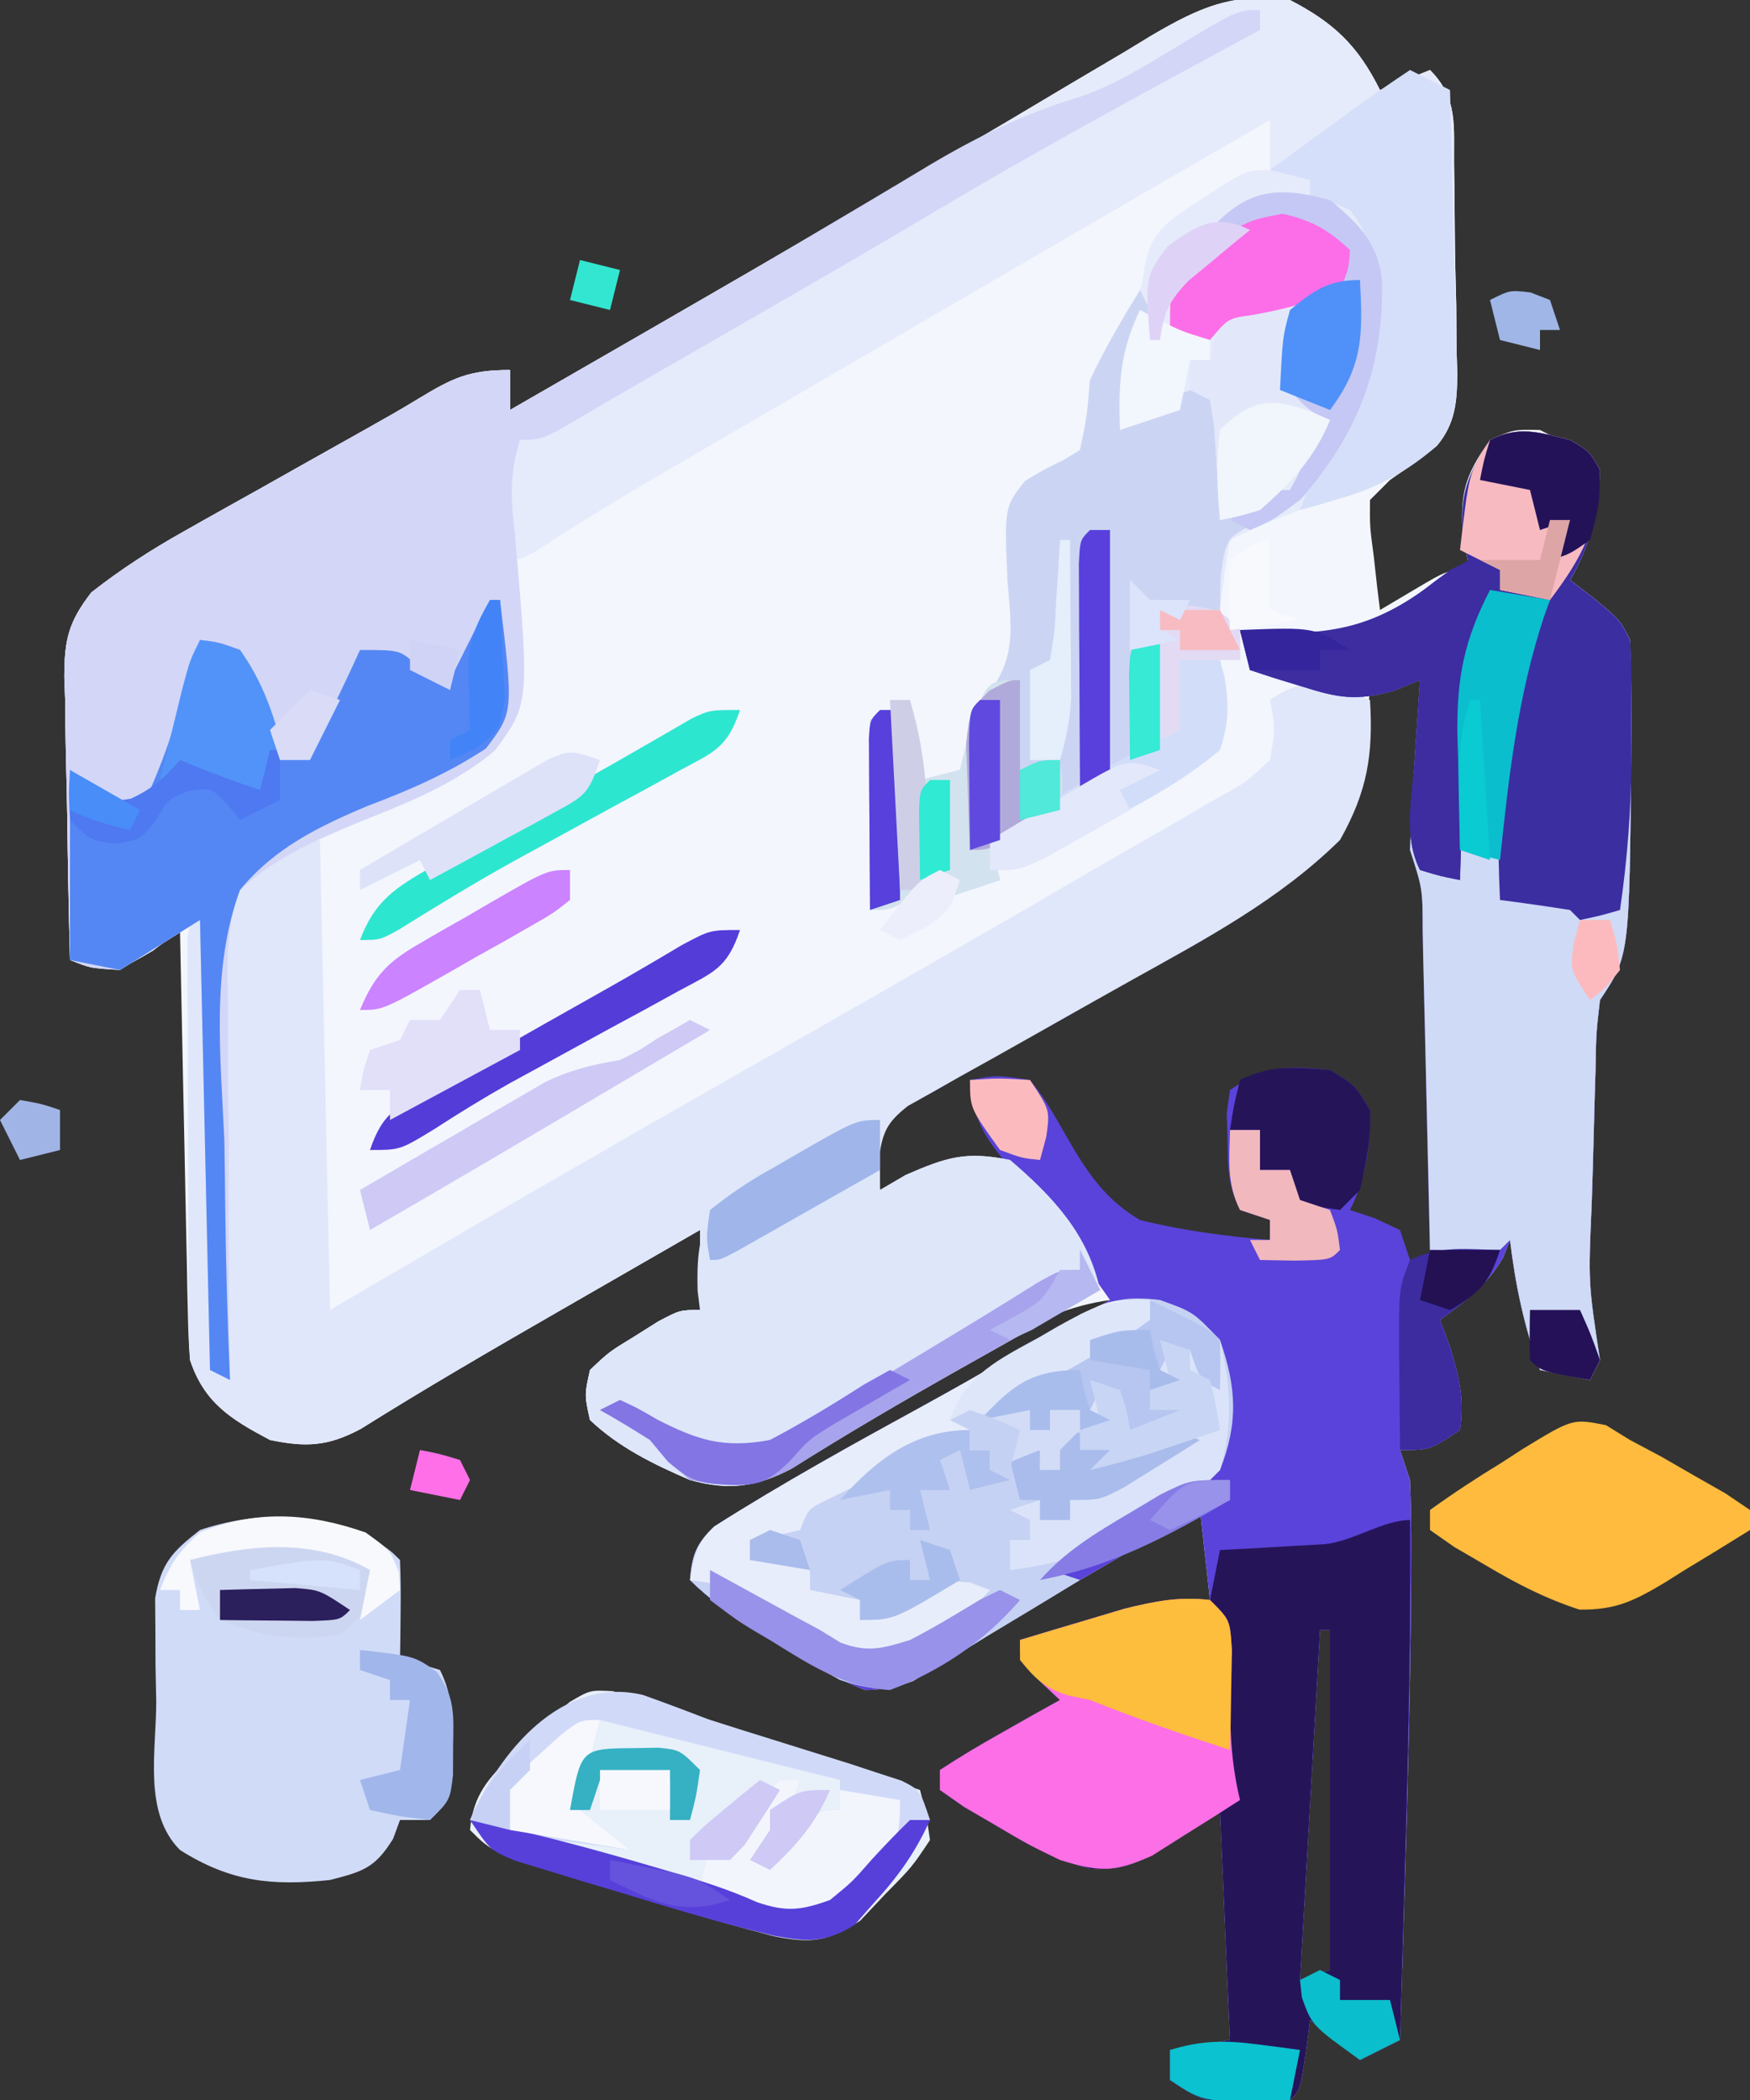 <svg xmlns="http://www.w3.org/2000/svg" width="175" height="210"><rect width="100%" height="100%" fill="#333333" stroke="none"/><path d="M0 0 C4.415 2.292 6.779 4.558 9 9 C11.475 8.01 11.475 8.01 14 7 C16.838 9.838 16.361 12.651 16.406 16.457 C16.418 17.197 16.429 17.937 16.441 18.699 C16.46 20.267 16.473 21.835 16.48 23.403 C16.5 25.794 16.562 28.182 16.625 30.572 C16.638 32.096 16.649 33.62 16.656 35.145 C16.681 35.856 16.706 36.568 16.731 37.301 C16.706 40.122 16.57 42.335 14.69 44.528 C13.196 45.773 11.6 46.893 10 48 C9.01 48.99 9.01 48.99 8 50 C7.978 52.678 7.978 52.678 8.375 55.625 C8.486 56.628 8.597 57.631 8.711 58.664 C8.854 59.82 8.854 59.82 9 61 C10.114 60.34 11.227 59.68 12.375 59 C15.75 57 15.75 57 18 57 C17.773 55.969 17.546 54.938 17.312 53.875 C16.956 49.449 17.435 47.591 20 44 C22.375 42.938 22.375 42.938 25 43 C27.283 44.142 29.19 45.19 31 47 C30.616 51.073 30.121 54.466 28 58 C29.207 58.928 29.207 58.928 30.438 59.875 C33 62 33 62 34 64 C34.101 66.927 34.141 69.824 34.125 72.75 C34.122 73.599 34.118 74.449 34.115 75.324 C33.951 95.573 33.951 95.573 31 100 C30.613 103.329 30.613 103.329 30.551 107.152 C30.529 107.849 30.507 108.545 30.485 109.263 C30.441 110.735 30.402 112.207 30.367 113.678 C30.313 115.926 30.243 118.173 30.17 120.42 C29.825 128.279 29.825 128.279 31 136 C30.67 136.66 30.34 137.32 30 138 C28.35 137.67 26.7 137.34 25 137 C23.417 132.674 22.549 128.571 22 124 C21.66 124.866 21.66 124.866 21.312 125.75 C19.67 128.566 17.605 130.081 15 132 C15.33 132.887 15.66 133.774 16 134.688 C16.924 137.747 17.438 139.85 17 143 C14 145 14 145 11 145 C11.33 145.99 11.66 146.98 12 148 C12.104 150.47 12.14 152.905 12.125 155.375 C12.123 156.159 12.121 156.942 12.119 157.749 C12.018 173.168 11.457 188.588 11 204 C9.02 204.99 9.02 204.99 7 206 C5.35 204.68 3.7 203.36 2 202 C1.856 203.134 1.711 204.269 1.562 205.438 C1 209 1 209 0 210 C-8.382 210.412 -8.382 210.412 -12 208 C-12 207.01 -12 206.02 -12 205 C-10.02 204.67 -8.04 204.34 -6 204 C-6.33 196.41 -6.66 188.82 -7 181 C-9.289 182.516 -9.289 182.516 -11.625 184.062 C-14.667 186.077 -16.26 187.026 -19.938 186.898 C-23.441 185.871 -26.237 184.426 -29.375 182.562 C-30.435 181.945 -31.494 181.328 -32.586 180.691 C-33.383 180.133 -34.179 179.575 -35 179 C-35 178.34 -35 177.68 -35 177 C-33.048 175.716 -31.037 174.521 -29 173.375 C-27.886 172.743 -26.773 172.112 -25.625 171.461 C-24.326 170.738 -24.326 170.738 -23 170 C-23.99 169.072 -23.99 169.072 -25 168.125 C-27 166 -27 166 -27 164 C-24.773 163.325 -22.544 162.66 -20.312 162 C-19.071 161.629 -17.83 161.257 -16.551 160.875 C-13.499 160.123 -11.111 159.81 -8 160 C-8.495 155.545 -8.495 155.545 -9 151 C-9.69 151.403 -10.381 151.806 -11.092 152.222 C-14.249 154.065 -17.406 155.907 -20.562 157.75 C-21.649 158.384 -22.735 159.018 -23.854 159.672 C-25.964 160.903 -28.077 162.131 -30.192 163.354 C-31.866 164.335 -33.528 165.337 -35.164 166.381 C-37.706 167.983 -39.474 169.001 -42.52 168.996 C-45.794 167.681 -48.726 165.958 -51.688 164.062 C-52.268 163.702 -52.849 163.342 -53.447 162.971 C-55.859 161.457 -57.98 160.02 -60 158 C-59.798 155.526 -59.383 154.361 -57.566 152.648 C-50.751 148.317 -43.698 144.431 -36.621 140.547 C-30.368 137.112 -24.183 133.559 -18 130 C-22.109 130.59 -25.004 131.943 -28.562 134.055 C-29.607 134.67 -30.651 135.284 -31.727 135.918 C-32.807 136.564 -33.887 137.21 -35 137.875 C-36.62 138.832 -36.62 138.832 -38.273 139.809 C-43.985 143.175 -43.985 143.175 -49.617 146.672 C-53.127 148.628 -56.154 148.821 -60 148 C-63.665 146.432 -67.09 144.749 -70 142 C-70.555 139.5 -70.555 139.5 -70 137 C-68.102 135.199 -68.102 135.199 -65.625 133.688 C-64.813 133.176 -64.001 132.664 -63.164 132.137 C-61 131 -61 131 -59 131 C-59 128.36 -59 125.72 -59 123 C-62.52 125.025 -66.04 127.052 -69.559 129.079 C-70.752 129.766 -71.944 130.452 -73.137 131.139 C-79.794 134.968 -86.423 138.818 -92.931 142.897 C-96.205 144.642 -98.396 144.748 -102 144 C-105.92 141.926 -108.571 140.288 -110 136 C-110.113 134.574 -110.176 133.143 -110.205 131.712 C-110.225 130.851 -110.245 129.991 -110.266 129.104 C-110.282 128.179 -110.299 127.254 -110.316 126.301 C-110.337 125.351 -110.358 124.4 -110.379 123.421 C-110.445 120.385 -110.504 117.349 -110.562 114.312 C-110.606 112.255 -110.649 110.197 -110.693 108.139 C-110.8 103.093 -110.902 98.046 -111 93 C-111.887 93.681 -112.774 94.361 -113.688 95.062 C-117 97 -117 97 -119.875 96.75 C-120.927 96.379 -120.927 96.379 -122 96 C-122.124 91.25 -122.214 86.5 -122.275 81.748 C-122.3 80.133 -122.334 78.518 -122.377 76.904 C-122.438 74.577 -122.466 72.253 -122.488 69.926 C-122.514 69.208 -122.54 68.49 -122.566 67.75 C-122.569 64.019 -122.172 62.223 -119.867 59.245 C-116.891 56.914 -113.93 55.003 -110.633 53.152 C-110.035 52.814 -109.437 52.475 -108.821 52.126 C-106.927 51.056 -105.026 49.996 -103.125 48.938 C-101.858 48.224 -100.591 47.51 -99.324 46.795 C-96.981 45.473 -94.634 44.157 -92.286 42.844 C-90.567 41.879 -88.851 40.909 -87.171 39.879 C-83.735 37.799 -82.122 37 -78 37 C-78 38.32 -78 39.64 -78 41 C-74.166 38.793 -70.333 36.584 -66.5 34.375 C-65.916 34.038 -65.332 33.702 -64.731 33.355 C-57.359 29.105 -49.996 24.839 -42.65 20.544 C-39.701 18.821 -36.749 17.104 -33.797 15.387 C-29.874 13.103 -25.972 10.79 -22.078 8.457 C-20.198 7.346 -18.318 6.235 -16.438 5.125 C-15.587 4.607 -14.736 4.088 -13.86 3.554 C-9.07 0.749 -5.717 -0.782 0 0 Z M8 69 C7.914 69.797 7.827 70.593 7.738 71.414 C7.598 72.474 7.457 73.533 7.312 74.625 C7.121 76.191 7.121 76.191 6.926 77.789 C4.436 86.425 -2.876 89.634 -10.25 93.75 C-12.402 94.978 -14.555 96.205 -16.707 97.434 C-17.769 98.034 -18.83 98.635 -19.924 99.253 C-24.287 101.731 -28.615 104.266 -32.938 106.812 C-33.646 107.227 -34.355 107.641 -35.085 108.067 C-38.223 109.788 -38.223 109.788 -41 112 C-41.041 114.333 -41.042 116.667 -41 119 C-40.438 118.857 -39.876 118.714 -39.297 118.566 C-35.547 117.642 -31.772 116.832 -28 116 C-29.32 113.36 -30.64 110.72 -32 108 C-29.188 108.125 -29.188 108.125 -26 109 C-24.943 110.97 -23.956 112.978 -23 115 C-18.261 120.58 -18.261 120.58 -12 124 C-10.272 124.068 -8.542 124.085 -6.812 124.062 C-5.911 124.053 -5.01 124.044 -4.082 124.035 C-3.395 124.024 -2.708 124.012 -2 124 C-2 123.34 -2 122.68 -2 122 C-2.491 121.571 -2.982 121.141 -3.488 120.699 C-5.564 118.366 -5.307 116.881 -5.188 113.812 C-5.147 112.461 -5.147 112.461 -5.105 111.082 C-5.071 110.395 -5.036 109.708 -5 109 C-1.95 107.475 0.642 107.764 4 108 C6 109 6 109 7 111 C7.046 115.372 6.443 118.336 4 122 C5.423 122.155 5.423 122.155 6.875 122.312 C10 123 10 123 12 126 C12.66 126 13.32 126 14 126 C14.025 120.482 14.043 114.965 14.055 109.447 C14.06 107.569 14.067 105.691 14.075 103.813 C14.088 101.118 14.093 98.422 14.098 95.727 C14.103 94.884 14.108 94.041 14.113 93.173 C14.234 88.953 14.234 88.953 13 85 C12.928 82.116 12.907 79.258 12.938 76.375 C12.942 75.573 12.947 74.771 12.951 73.945 C12.963 71.964 12.981 69.982 13 68 C10.789 67.895 10.789 67.895 8 69 Z M3 163 C2.34 174.55 1.68 186.1 1 198 C2.485 197.505 2.485 197.505 4 197 C4 185.78 4 174.56 4 163 C3.67 163 3.34 163 3 163 Z " fill="#F3F6FD" transform="translate(129,0)"></path><path d="M0 0 C1.938 1.125 1.938 1.125 3 3 C2.776 7.113 2.128 10.454 0 14 C0.804 14.619 1.609 15.238 2.438 15.875 C5 18 5 18 6 20 C6.101 22.927 6.141 25.824 6.125 28.75 C6.122 29.599 6.118 30.449 6.115 31.324 C5.951 51.573 5.951 51.573 3 56 C2.613 59.329 2.613 59.329 2.551 63.152 C2.529 63.849 2.507 64.545 2.485 65.263 C2.441 66.735 2.402 68.207 2.367 69.678 C2.313 71.926 2.243 74.173 2.17 76.42 C1.825 84.279 1.825 84.279 3 92 C2.67 92.66 2.34 93.32 2 94 C0.35 93.67 -1.3 93.34 -3 93 C-4.583 88.674 -5.451 84.571 -6 80 C-6.227 80.578 -6.454 81.155 -6.688 81.75 C-8.33 84.566 -10.395 86.081 -13 88 C-12.505 89.33 -12.505 89.33 -12 90.688 C-11.076 93.747 -10.562 95.85 -11 99 C-14 101 -14 101 -17 101 C-16.67 101.99 -16.34 102.98 -16 104 C-15.896 106.47 -15.86 108.905 -15.875 111.375 C-15.877 112.159 -15.879 112.942 -15.881 113.749 C-15.982 129.168 -16.543 144.588 -17 160 C-18.98 160.99 -18.98 160.99 -21 162 C-22.65 160.68 -24.3 159.36 -26 158 C-26.144 159.134 -26.289 160.269 -26.438 161.438 C-27 165 -27 165 -28 166 C-36.382 166.412 -36.382 166.412 -40 164 C-40 163.01 -40 162.02 -40 161 C-38.02 160.67 -36.04 160.34 -34 160 C-34.33 152.41 -34.66 144.82 -35 137 C-36.526 138.011 -38.053 139.021 -39.625 140.062 C-42.667 142.077 -44.26 143.026 -47.938 142.898 C-51.441 141.871 -54.237 140.426 -57.375 138.562 C-58.435 137.945 -59.494 137.328 -60.586 136.691 C-61.781 135.854 -61.781 135.854 -63 135 C-63 134.34 -63 133.68 -63 133 C-61.048 131.716 -59.037 130.521 -57 129.375 C-55.886 128.743 -54.773 128.112 -53.625 127.461 C-52.759 126.979 -51.892 126.497 -51 126 C-51.66 125.381 -52.32 124.763 -53 124.125 C-55 122 -55 122 -55 120 C-52.773 119.325 -50.544 118.66 -48.312 118 C-46.45 117.443 -46.45 117.443 -44.551 116.875 C-41.499 116.123 -39.111 115.81 -36 116 C-36.495 111.545 -36.495 111.545 -37 107 C-37.69 107.403 -38.381 107.806 -39.092 108.222 C-42.249 110.065 -45.406 111.907 -48.562 113.75 C-49.649 114.384 -50.735 115.018 -51.854 115.672 C-53.964 116.903 -56.077 118.131 -58.192 119.354 C-59.866 120.335 -61.528 121.337 -63.164 122.381 C-65.706 123.983 -67.474 125.001 -70.52 124.996 C-73.794 123.681 -76.726 121.958 -79.688 120.062 C-80.559 119.522 -80.559 119.522 -81.447 118.971 C-83.859 117.457 -85.98 116.02 -88 114 C-87.798 111.526 -87.383 110.361 -85.566 108.648 C-78.751 104.317 -71.698 100.431 -64.621 96.547 C-58.368 93.112 -52.183 89.559 -46 86 C-51.213 78.612 -51.213 78.612 -56.938 71.625 C-59.039 68.95 -59.704 67.35 -60 64 C-57.312 63.5 -57.312 63.5 -54 64 C-52.486 65.828 -51.42 67.765 -50.25 69.828 C-48.281 73.248 -46.45 75.975 -43 78 C-38.694 79.069 -34.416 79.62 -30 80 C-30 79.34 -30 78.68 -30 78 C-30.99 77.67 -31.98 77.34 -33 77 C-34.234 74.532 -34.202 72.753 -34.25 70 C-34.276 69.113 -34.302 68.226 -34.328 67.312 C-34.22 66.549 -34.112 65.786 -34 65 C-30.279 62.52 -28.402 62.537 -24 63 C-21.5 64.5 -21.5 64.5 -20 67 C-19.91 70.521 -20.411 73.821 -22 77 C-20.793 77.402 -20.793 77.402 -19.562 77.812 C-18.717 78.204 -17.871 78.596 -17 79 C-16.67 79.99 -16.34 80.98 -16 82 C-15.34 82 -14.68 82 -14 82 C-14.118 76.482 -14.242 70.965 -14.372 65.447 C-14.416 63.569 -14.457 61.691 -14.497 59.813 C-14.555 57.118 -14.619 54.422 -14.684 51.727 C-14.7 50.884 -14.717 50.041 -14.734 49.173 C-14.732 44.951 -14.732 44.951 -16 41 C-15.911 38.111 -15.766 35.256 -15.562 32.375 C-15.51 31.573 -15.458 30.771 -15.404 29.945 C-15.275 27.963 -15.138 25.982 -15 24 C-15.869 24.358 -16.738 24.717 -17.633 25.086 C-21.435 26.118 -23.169 25.8 -26.875 24.625 C-27.842 24.329 -28.809 24.032 -29.805 23.727 C-30.529 23.487 -31.254 23.247 -32 23 C-32.495 21.02 -32.495 21.02 -33 19 C-32.238 19.07 -31.476 19.139 -30.691 19.211 C-23.493 19.588 -19.431 18.813 -13.742 14.312 C-12 13 -12 13 -10 13 C-10.227 11.969 -10.454 10.938 -10.688 9.875 C-11.041 5.488 -10.349 3.654 -8 0 C-5.063 -1.468 -3.132 -0.767 0 0 Z M-25 119 C-25.66 130.55 -26.32 142.1 -27 154 C-25.515 153.505 -25.515 153.505 -24 153 C-24 141.78 -24 130.56 -24 119 C-24.33 119 -24.66 119 -25 119 Z " fill="#5A43DA" transform="translate(157,44)"></path><path d="M0 0 C4.415 2.292 6.779 4.558 9 9 C11.475 8.01 11.475 8.01 14 7 C16.838 9.838 16.361 12.651 16.406 16.457 C16.418 17.197 16.429 17.937 16.441 18.699 C16.46 20.267 16.473 21.835 16.48 23.403 C16.5 25.794 16.562 28.182 16.625 30.572 C16.638 32.096 16.649 33.62 16.656 35.145 C16.681 35.856 16.706 36.568 16.731 37.301 C16.706 40.125 16.547 42.341 14.704 44.561 C11.844 47.003 9.047 48.674 5.438 49.688 C4.289 50.03 4.289 50.03 3.117 50.379 C2.419 50.584 1.72 50.789 1 51 C-1.403 51.92 -3.701 52.851 -6 54 C-6.407 56.322 -6.744 58.657 -7 61 C-9.64 61 -12.28 61 -15 61 C-15 61.99 -15 62.98 -15 64 C-14.34 64 -13.68 64 -13 64 C-11.995 67.984 -11.722 71.059 -13 75 C-16.894 78.798 -24.514 84 -30 84 C-29.67 85.32 -29.34 86.64 -29 88 C-30.98 88.66 -32.96 89.32 -35 90 C-35 89.34 -35 88.68 -35 88 C-35.784 88.495 -36.568 88.99 -37.375 89.5 C-40 91 -40 91 -42 91 C-42 84.73 -42 78.46 -42 72 C-40.68 71.34 -39.36 70.68 -38 70 C-37.505 73.96 -37.505 73.96 -37 78 C-35.68 77.67 -34.36 77.34 -33 77 C-32.732 75.927 -32.464 74.855 -32.188 73.75 C-31 70 -31 70 -29.41 68.262 C-27.342 64.944 -27.975 61.809 -28.25 58.062 C-28.563 50.712 -28.563 50.712 -26.488 48.086 C-24.562 46.938 -24.562 46.938 -22.605 45.98 C-22.076 45.657 -21.546 45.333 -21 45 C-20.311 41.682 -20.311 41.682 -20 38 C-18.842 35.644 -17.541 33.44 -16.156 31.211 C-14.872 29.011 -14.872 29.011 -14.484 26.359 C-13.77 22.881 -11.869 21.956 -9 20 C-4.393 17 -4.393 17 -2 17 C-2 15.35 -2 13.7 -2 12 C-14.271 19.091 -26.523 26.213 -38.762 33.359 C-43.033 35.853 -47.306 38.342 -51.582 40.828 C-53.194 41.766 -53.194 41.766 -54.839 42.723 C-56.887 43.915 -58.935 45.105 -60.983 46.294 C-65.873 49.141 -70.707 52.033 -75.441 55.133 C-77 56 -77 56 -79 56 C-78.67 56.99 -78.34 57.98 -78 59 C-76.84 64.011 -76.473 68.041 -78 73 C-83.16 78.238 -90.955 81.232 -97.604 84.138 C-102.87 86.686 -102.87 86.686 -105.914 91.43 C-106.255 94.429 -106.282 97.287 -106.195 100.305 C-106.203 101.384 -106.211 102.463 -106.22 103.575 C-106.235 107.01 -106.181 110.44 -106.125 113.875 C-106.123 116.208 -106.126 118.542 -106.133 120.875 C-106.141 126.584 -106.092 132.291 -106 138 C-106.66 137.67 -107.32 137.34 -108 137 C-108.33 122.15 -108.66 107.3 -109 92 C-111.64 93.65 -114.28 95.3 -117 97 C-120 96.812 -120 96.812 -122 96 C-122.124 91.25 -122.214 86.5 -122.275 81.748 C-122.3 80.133 -122.334 78.518 -122.377 76.904 C-122.438 74.577 -122.466 72.253 -122.488 69.926 C-122.514 69.208 -122.54 68.49 -122.566 67.75 C-122.569 64.019 -122.172 62.223 -119.867 59.245 C-116.891 56.914 -113.93 55.003 -110.633 53.152 C-110.035 52.814 -109.437 52.475 -108.821 52.126 C-106.927 51.056 -105.026 49.996 -103.125 48.938 C-101.858 48.224 -100.591 47.51 -99.324 46.795 C-96.981 45.473 -94.634 44.157 -92.286 42.844 C-90.567 41.879 -88.851 40.909 -87.171 39.879 C-83.735 37.799 -82.122 37 -78 37 C-78 38.32 -78 39.64 -78 41 C-74.166 38.793 -70.333 36.584 -66.5 34.375 C-65.916 34.038 -65.332 33.702 -64.731 33.355 C-57.359 29.105 -49.996 24.839 -42.65 20.544 C-39.701 18.821 -36.749 17.104 -33.797 15.387 C-29.874 13.103 -25.972 10.79 -22.078 8.457 C-20.198 7.346 -18.318 6.235 -16.438 5.125 C-15.587 4.607 -14.736 4.088 -13.86 3.554 C-9.07 0.749 -5.717 -0.782 0 0 Z " fill="#E6EBFB" transform="translate(129,0)"></path><path d="M0 0 C0.337 5.502 -0.282 9.177 -3 14 C-9.094 19.999 -16.399 23.875 -23.812 28 C-25.045 28.692 -26.278 29.385 -27.51 30.078 C-28.113 30.418 -28.716 30.757 -29.338 31.107 C-31.115 32.109 -32.891 33.112 -34.667 34.117 C-36.798 35.321 -38.933 36.516 -41.075 37.7 C-41.98 38.214 -42.884 38.728 -43.816 39.258 C-44.603 39.698 -45.391 40.137 -46.201 40.59 C-48.347 42.272 -48.727 43.212 -49.125 45.875 C-49.084 46.906 -49.042 47.938 -49 49 C-48.154 48.505 -47.309 48.01 -46.438 47.5 C-42.34 45.712 -40.408 45.088 -36 46 C-31.705 49.681 -28.209 53.402 -27 59 C-27.644 59.362 -28.289 59.725 -28.953 60.098 C-31.928 61.772 -34.901 63.449 -37.875 65.125 C-39.395 65.98 -39.395 65.98 -40.945 66.852 C-46.656 70.073 -52.298 73.363 -57.848 76.856 C-61.366 78.726 -64.178 79.077 -68 78 C-71.657 76.408 -75.087 74.751 -78 72 C-78.555 69.5 -78.555 69.5 -78 67 C-76.102 65.199 -76.102 65.199 -73.625 63.688 C-72.813 63.176 -72.001 62.664 -71.164 62.137 C-69 61 -69 61 -67 61 C-67 58.36 -67 55.72 -67 53 C-70.52 55.025 -74.04 57.052 -77.559 59.079 C-78.752 59.766 -79.944 60.452 -81.137 61.139 C-87.794 64.968 -94.423 68.818 -100.931 72.897 C-104.205 74.642 -106.396 74.748 -110 74 C-113.92 71.926 -116.571 70.288 -118 66 C-118.096 64.553 -118.138 63.102 -118.145 61.652 C-118.152 60.778 -118.158 59.904 -118.165 59.003 C-118.166 58.062 -118.167 57.122 -118.168 56.152 C-118.171 55.185 -118.175 54.217 -118.178 53.22 C-118.183 51.175 -118.185 49.13 -118.185 47.085 C-118.187 43.946 -118.206 40.808 -118.225 37.67 C-118.228 35.685 -118.23 33.7 -118.23 31.715 C-118.238 30.772 -118.245 29.829 -118.252 28.858 C-118.249 27.987 -118.246 27.116 -118.243 26.219 C-118.244 25.45 -118.246 24.682 -118.247 23.891 C-118 22 -118 22 -116 20 C-115.67 35.51 -115.34 51.02 -115 67 C-115.021 63.593 -115.041 60.186 -115.062 56.676 C-115.055 53.373 -115.034 50.07 -115.012 46.767 C-115.004 44.473 -115.01 42.179 -115.031 39.885 C-115.058 36.585 -115.034 33.288 -115 29.988 C-115.019 28.964 -115.039 27.94 -115.059 26.885 C-114.918 19.907 -114.918 19.907 -112.188 17.209 C-107.158 14 -107.158 14 -105 14 C-104.67 29.51 -104.34 45.02 -104 61 C-100.618 59.02 -97.235 57.04 -93.75 55 C-84.57 49.637 -75.36 44.33 -66.125 39.062 C-64.949 38.391 -63.772 37.72 -62.596 37.048 C-62.011 36.715 -61.427 36.381 -60.825 36.038 C-60.241 35.704 -59.657 35.371 -59.055 35.027 C-58.471 34.694 -57.888 34.362 -57.287 34.019 C-55.525 33.013 -53.762 32.006 -52 31 C-51.129 30.502 -51.129 30.502 -50.24 29.995 C-43.095 25.914 -35.964 21.81 -28.858 17.662 C-27.017 16.591 -25.172 15.529 -23.321 14.475 C-20.993 13.149 -18.683 11.798 -16.375 10.438 C-15.711 10.068 -15.048 9.699 -14.364 9.319 C-12.358 8.178 -12.358 8.178 -10 6 C-9.467 2.812 -9.467 2.812 -10 0 C-6.23 -2.61 -4.076 -1.668 0 0 Z " fill="#E0E7FA" transform="translate(137,70)"></path><path d="M0 0 C0 0.66 0 1.32 0 2 C-0.866 2.467 -0.866 2.467 -1.75 2.943 C-11.996 8.474 -22.212 14.031 -32.22 19.984 C-38.987 24.008 -45.803 27.945 -52.625 31.875 C-53.74 32.518 -54.856 33.161 -56.005 33.823 C-58.091 35.026 -60.178 36.226 -62.267 37.425 C-63.935 38.386 -65.599 39.354 -67.257 40.333 C-71.792 43 -71.792 43 -74 43 C-75.081 46.369 -74.912 49.014 -74.5 52.508 C-73.051 69.34 -73.051 69.34 -76.503 74.051 C-80.384 77.292 -84.802 79.116 -89.466 80.959 C-94.06 82.846 -98.302 84.603 -102 88 C-103.418 91.771 -103.309 95.312 -103.195 99.305 C-103.203 100.384 -103.211 101.463 -103.22 102.575 C-103.235 106.01 -103.181 109.44 -103.125 112.875 C-103.123 115.208 -103.126 117.542 -103.133 119.875 C-103.141 125.584 -103.092 131.291 -103 137 C-103.66 136.67 -104.32 136.34 -105 136 C-105.33 121.15 -105.66 106.3 -106 91 C-108.64 92.65 -111.28 94.3 -114 96 C-117 95.812 -117 95.812 -119 95 C-119.124 90.25 -119.214 85.5 -119.275 80.748 C-119.3 79.133 -119.334 77.518 -119.377 75.904 C-119.438 73.577 -119.466 71.253 -119.488 68.926 C-119.514 68.208 -119.54 67.49 -119.566 66.75 C-119.569 63.019 -119.172 61.223 -116.867 58.245 C-113.891 55.914 -110.93 54.003 -107.633 52.152 C-107.035 51.814 -106.437 51.475 -105.821 51.126 C-103.927 50.056 -102.026 48.996 -100.125 47.938 C-98.858 47.224 -97.591 46.51 -96.324 45.795 C-93.981 44.473 -91.634 43.157 -89.286 41.844 C-87.567 40.879 -85.851 39.909 -84.171 38.879 C-80.735 36.799 -79.122 36 -75 36 C-75 37.32 -75 38.64 -75 40 C-71.752 38.13 -68.505 36.259 -65.258 34.388 C-63.495 33.372 -61.731 32.357 -59.967 31.343 C-54.038 27.929 -48.125 24.492 -42.246 20.992 C-41.184 20.363 -40.122 19.733 -39.027 19.084 C-37.017 17.891 -35.01 16.69 -33.008 15.482 C-28.114 12.584 -23.531 10.348 -18.088 8.711 C-14.648 7.539 -11.651 5.7 -8.562 3.812 C-2.239 0 -2.239 0 0 0 Z " fill="#D3D6F7" transform="translate(126,1)"></path><path d="M0 0 C1.938 1.125 1.938 1.125 3 3 C2.776 7.113 2.128 10.454 0 14 C0.804 14.619 1.609 15.238 2.438 15.875 C5 18 5 18 6 20 C6.101 22.927 6.141 25.824 6.125 28.75 C6.122 29.599 6.118 30.449 6.115 31.324 C5.951 51.573 5.951 51.573 3 56 C2.613 59.329 2.613 59.329 2.551 63.152 C2.529 63.849 2.507 64.545 2.485 65.263 C2.441 66.735 2.402 68.207 2.367 69.678 C2.313 71.926 2.243 74.173 2.17 76.42 C1.825 84.279 1.825 84.279 3 92 C2.67 92.66 2.34 93.32 2 94 C0.35 93.67 -1.3 93.34 -3 93 C-4.583 88.674 -5.451 84.571 -6 80 C-6.33 80.33 -6.66 80.66 -7 81 C-9.333 81.041 -11.667 81.042 -14 81 C-14.025 79.859 -14.05 78.719 -14.076 77.543 C-14.17 73.32 -14.27 69.097 -14.372 64.875 C-14.416 63.045 -14.457 61.216 -14.497 59.386 C-14.555 56.76 -14.619 54.134 -14.684 51.508 C-14.7 50.687 -14.717 49.866 -14.734 49.02 C-14.743 44.877 -14.743 44.877 -16 41 C-15.911 38.111 -15.766 35.256 -15.562 32.375 C-15.51 31.573 -15.458 30.771 -15.404 29.945 C-15.275 27.963 -15.138 25.982 -15 24 C-16.303 24.538 -16.303 24.538 -17.633 25.086 C-21.435 26.118 -23.169 25.8 -26.875 24.625 C-27.842 24.329 -28.809 24.032 -29.805 23.727 C-30.891 23.367 -30.891 23.367 -32 23 C-32.33 21.68 -32.66 20.36 -33 19 C-31.857 19.104 -31.857 19.104 -30.691 19.211 C-23.493 19.588 -19.431 18.813 -13.742 14.312 C-12 13 -12 13 -10 13 C-10.34 11.453 -10.34 11.453 -10.688 9.875 C-11.041 5.488 -10.349 3.654 -8 0 C-5.063 -1.468 -3.132 -0.767 0 0 Z " fill="#CFDAF6" transform="translate(157,44)"></path><path d="M0 0 C0.078 11.489 -0.166 22.954 -0.5 34.438 C-0.548 36.152 -0.597 37.866 -0.645 39.58 C-0.761 43.72 -0.88 47.86 -1 52 C-2.32 52.66 -3.64 53.32 -5 54 C-7.475 52.02 -7.475 52.02 -10 50 C-10.144 51.134 -10.289 52.269 -10.438 53.438 C-11 57 -11 57 -12 58 C-20.382 58.412 -20.382 58.412 -24 56 C-24 55.01 -24 54.02 -24 53 C-21.03 52.505 -21.03 52.505 -18 52 C-18.495 40.615 -18.495 40.615 -19 29 C-20.526 30.011 -22.052 31.021 -23.625 32.062 C-26.667 34.077 -28.26 35.026 -31.938 34.898 C-35.441 33.871 -38.237 32.426 -41.375 30.562 C-42.435 29.945 -43.494 29.328 -44.586 28.691 C-45.383 28.133 -46.179 27.575 -47 27 C-47 26.34 -47 25.68 -47 25 C-45.048 23.716 -43.037 22.521 -41 21.375 C-39.886 20.743 -38.773 20.112 -37.625 19.461 C-36.326 18.738 -36.326 18.738 -35 18 C-35.66 17.381 -36.32 16.762 -37 16.125 C-39 14 -39 14 -39 12 C-36.773 11.325 -34.544 10.66 -32.312 10 C-30.45 9.443 -30.45 9.443 -28.551 8.875 C-25.499 8.123 -23.111 7.81 -20 8 C-19.67 6.35 -19.34 4.7 -19 3 C-18.036 2.951 -17.072 2.902 -16.078 2.852 C-14.815 2.777 -13.552 2.702 -12.25 2.625 C-10.997 2.555 -9.744 2.486 -8.453 2.414 C-5.587 2.07 -2.622 0 0 0 Z M-9 11 C-9.66 22.55 -10.32 34.1 -11 46 C-9.515 45.505 -9.515 45.505 -8 45 C-8 33.78 -8 22.56 -8 11 C-8.33 11 -8.66 11 -9 11 Z " fill="#261459" transform="translate(141,152)"></path><path d="M0 0 C3.312 1.188 3.312 1.188 6 4 C7.653 8.755 7.847 12.288 6 17 C1.181 21.492 -5.056 24.289 -11 27 C-10.01 27.33 -9.02 27.66 -8 28 C-11.048 29.878 -14.116 31.723 -17.188 33.562 C-18.052 34.096 -18.916 34.629 -19.807 35.178 C-20.648 35.677 -21.489 36.177 -22.355 36.691 C-23.125 37.157 -23.895 37.624 -24.688 38.104 C-27.589 39.228 -29.06 38.92 -32 38 C-34.304 36.744 -36.485 35.472 -38.688 34.062 C-39.268 33.702 -39.849 33.342 -40.447 32.971 C-42.859 31.457 -44.98 30.02 -47 28 C-46.798 25.526 -46.383 24.361 -44.566 22.648 C-37.746 18.314 -30.689 14.423 -23.602 10.547 C-20.67 8.938 -17.771 7.291 -14.898 5.578 C-14.269 5.205 -13.64 4.833 -12.991 4.449 C-11.296 3.439 -9.607 2.419 -7.918 1.398 C-4.895 -0.05 -3.29 -0.404 0 0 Z " fill="#C6D2F3" transform="translate(116,130)"></path><path d="M0 0 C2.881 2.414 4.839 4.304 5.203 8.137 C5.359 16.642 2.92 23.749 -3 30 C-4.844 31.082 -4.844 31.082 -6.75 32 C-10.394 33.721 -10.394 33.721 -10.938 37.75 C-10.958 38.822 -10.979 39.895 -11 41 C-13.64 41 -16.28 41 -19 41 C-19 41.99 -19 42.98 -19 44 C-18.34 44 -17.68 44 -17 44 C-15.995 47.984 -15.722 51.059 -17 55 C-20.894 58.798 -28.514 64 -34 64 C-33.67 65.32 -33.34 66.64 -33 68 C-35.97 68.99 -35.97 68.99 -39 70 C-39 69.34 -39 68.68 -39 68 C-39.784 68.495 -40.568 68.99 -41.375 69.5 C-44 71 -44 71 -46 71 C-46 64.73 -46 58.46 -46 52 C-44.68 51.34 -43.36 50.68 -42 50 C-41.67 52.64 -41.34 55.28 -41 58 C-39.02 57.505 -39.02 57.505 -37 57 C-36.732 55.928 -36.464 54.855 -36.188 53.75 C-35 50 -35 50 -33.41 48.262 C-31.342 44.944 -31.975 41.809 -32.25 38.062 C-32.563 30.712 -32.563 30.712 -30.488 28.086 C-28.562 26.938 -28.562 26.938 -26.605 25.98 C-25.811 25.495 -25.811 25.495 -25 25 C-24.311 21.682 -24.311 21.682 -24 18 C-22.531 14.878 -20.806 11.939 -19 9 C-18.67 9.66 -18.34 10.32 -18 11 C-18.667 12.667 -19.333 14.333 -20 16 C-20.381 18.326 -20.725 20.659 -21 23 C-19.36 21.979 -19.36 21.979 -17.688 20.938 C-15.824 19.777 -15.824 19.777 -14 19 C-13.01 19.33 -12.02 19.66 -11 20 C-11 23.96 -11 27.92 -11 32 C-9.35 31.01 -7.7 30.02 -6 29 C-5.34 29 -4.68 29 -4 29 C-2.235 25.912 -2 24.767 -2 21 C-2.773 20.35 -2.773 20.35 -3.562 19.688 C-5 18 -5 18 -5 14.5 C-4 11 -4 11 -1.438 9.062 C-0.633 8.712 0.171 8.361 1 8 C0.652 6.025 0.652 6.025 0 4 C-2.525 2.738 -4.312 2.901 -7.125 2.938 C-8.49 2.951 -8.49 2.951 -9.883 2.965 C-10.931 2.982 -10.931 2.982 -12 3 C-8.257 -1.1 -5.315 -1.41 0 0 Z " fill="#CBD5F3" transform="translate(133,20)"></path><path d="M0 0 C0 2.31 0 4.62 0 7 C0.846 6.505 1.691 6.01 2.562 5.5 C6.66 3.712 8.592 3.088 13 4 C17.295 7.681 20.791 11.402 22 17 C21.033 17.544 21.033 17.544 20.047 18.098 C17.072 19.772 14.099 21.449 11.125 23.125 C10.112 23.695 9.099 24.265 8.055 24.852 C2.344 28.073 -3.298 31.363 -8.848 34.856 C-12.366 36.726 -15.178 37.077 -19 36 C-22.657 34.408 -26.087 32.751 -29 30 C-29.555 27.5 -29.555 27.5 -29 25 C-27.102 23.199 -27.102 23.199 -24.625 21.688 C-23.813 21.176 -23.001 20.664 -22.164 20.137 C-20 19 -20 19 -18 19 C-18.079 18.371 -18.157 17.742 -18.238 17.094 C-18.327 13.976 -18.145 11.924 -17 9 C-12.984 5.651 -8.667 3.324 -4 1 C-2 0 -2 0 0 0 Z " fill="#DEE6FA" transform="translate(88,112)"></path><path d="M0 0 C2.438 1.562 2.438 1.562 3.438 2.562 C3.51 4.249 3.521 5.938 3.5 7.625 C3.491 8.544 3.482 9.463 3.473 10.41 C3.461 11.12 3.449 11.831 3.438 12.562 C4.077 12.686 4.716 12.81 5.375 12.938 C6.056 13.144 6.736 13.35 7.438 13.562 C8.738 16.164 8.606 18.159 8.625 21.062 C8.639 22.042 8.653 23.022 8.668 24.031 C8.438 26.562 8.438 26.562 6.438 28.562 C5.447 28.562 4.457 28.562 3.438 28.562 C3.211 29.181 2.984 29.8 2.75 30.438 C0.952 33.349 -0.248 33.716 -3.562 34.562 C-9.347 35.171 -13.53 34.754 -18.562 31.562 C-22.269 27.856 -20.932 21.693 -20.938 16.688 C-20.962 15.49 -20.986 14.292 -21.012 13.059 C-21.016 11.907 -21.019 10.756 -21.023 9.57 C-21.032 8.515 -21.04 7.459 -21.048 6.372 C-20.442 2.866 -19.332 1.727 -16.562 -0.438 C-10.994 -2.294 -5.431 -2.191 0 0 Z M3.438 16.562 C4.438 18.562 4.438 18.562 4.438 18.562 Z " fill="#D0DBF8" transform="translate(36.562,153.438)"></path><path d="M0 0 C1.938 1.125 1.938 1.125 3 3 C2.776 7.113 2.128 10.454 0 14 C0.804 14.619 1.609 15.238 2.438 15.875 C5 18 5 18 6 20 C6.095 21.354 6.131 22.713 6.133 24.07 C6.135 25.292 6.135 25.292 6.137 26.539 C6.133 27.392 6.129 28.246 6.125 29.125 C6.131 30.37 6.131 30.37 6.137 31.641 C6.129 36.849 5.75 41.846 5 47 C3.062 47.562 3.062 47.562 1 48 C0.67 47.67 0.34 47.34 0 47 C-2.328 46.632 -4.662 46.298 -7 46 C-7.497 35.113 -6.994 25.987 -2 16 C-3.98 16 -5.96 16 -8 16 C-10.397 21.71 -10.436 27.28 -10.625 33.375 C-10.664 34.397 -10.702 35.419 -10.742 36.473 C-10.836 38.982 -10.922 41.491 -11 44 C-12.938 43.625 -12.938 43.625 -15 43 C-16.664 39.672 -15.819 36.003 -15.562 32.375 C-15.51 31.573 -15.458 30.771 -15.404 29.945 C-15.275 27.963 -15.138 25.982 -15 24 C-16.303 24.538 -16.303 24.538 -17.633 25.086 C-21.435 26.118 -23.169 25.8 -26.875 24.625 C-27.842 24.329 -28.809 24.032 -29.805 23.727 C-30.891 23.367 -30.891 23.367 -32 23 C-32.33 21.68 -32.66 20.36 -33 19 C-31.857 19.104 -31.857 19.104 -30.691 19.211 C-23.493 19.588 -19.431 18.813 -13.742 14.312 C-12 13 -12 13 -10 13 C-10.34 11.453 -10.34 11.453 -10.688 9.875 C-11.041 5.488 -10.349 3.654 -8 0 C-5.063 -1.468 -3.132 -0.767 0 0 Z " fill="#3B2EA1" transform="translate(157,44)"></path><path d="M0 0 C0.33 0 0.66 0 1 0 C2.349 11.227 2.349 11.227 -0.406 14.848 C-4.124 17.3 -8.052 19.022 -12.207 20.579 C-17.118 22.639 -21.574 24.816 -25 29 C-27.934 36.909 -26.917 45.851 -26.562 54.125 C-26.525 56.44 -26.496 58.755 -26.475 61.07 C-26.406 66.718 -26.241 72.357 -26 78 C-26.66 77.67 -27.32 77.34 -28 77 C-28.33 62.15 -28.66 47.3 -29 32 C-32.96 34.475 -32.96 34.475 -37 37 C-38.65 36.67 -40.3 36.34 -42 36 C-42 29.73 -42 23.46 -42 17 C-40.68 17.99 -39.36 18.98 -38 20 C-35.846 20.368 -35.846 20.368 -34 19 C-32.873 16.435 -32.023 14.105 -31.25 11.438 C-31.03 10.727 -30.809 10.016 -30.582 9.283 C-30.04 7.527 -29.518 5.764 -29 4 C-27.141 4.223 -27.141 4.223 -25 5 C-23.734 6.996 -23.734 6.996 -22.75 9.438 C-22.247 10.642 -22.247 10.642 -21.734 11.871 C-21 14 -21 14 -21 16 C-17.851 15.31 -17.851 15.31 -16.613 12.715 C-16.184 11.798 -15.755 10.882 -15.312 9.938 C-14.876 9.018 -14.439 8.099 -13.988 7.152 C-13.662 6.442 -13.336 5.732 -13 5 C-9 5 -9 5 -7.375 6.5 C-6.694 7.242 -6.694 7.242 -6 8 C-5.34 8 -4.68 8 -4 8 C-2.68 5.36 -1.36 2.72 0 0 Z " fill="#5487F4" transform="translate(49,60)"></path><path d="M0 0 C0.878 0.25 1.756 0.5 2.66 0.758 C4.213 1.197 4.213 1.197 5.797 1.645 C14.155 4.237 22.444 7.048 30.723 9.883 C31.336 12.213 31.336 12.213 31.723 14.883 C29.914 17.594 29.914 17.594 27.285 20.258 C26.441 21.152 25.596 22.047 24.727 22.969 C21.462 25.049 19.907 25.25 16.147 24.514 C10.834 23.131 5.587 21.584 0.348 19.945 C-0.84 19.585 -2.027 19.225 -3.25 18.854 C-12.022 16.138 -12.022 16.138 -14.277 13.883 C-13.968 10.381 -12.444 8.693 -9.965 6.32 C-9.371 5.742 -8.776 5.163 -8.164 4.566 C-7.23 3.733 -7.23 3.733 -6.277 2.883 C-5.643 2.299 -5.009 1.715 -4.355 1.113 C-2.277 -0.117 -2.277 -0.117 0 0 Z " fill="#E8F0FA" transform="translate(61.277,169.117)"></path><path d="M0 0 C2 2 2 2 2.16 4.863 C2.128 6.002 2.096 7.14 2.062 8.312 C1.955 12.399 2.036 16.019 3 20 C1.138 21.208 -0.74 22.391 -2.625 23.562 C-4.191 24.554 -4.191 24.554 -5.789 25.566 C-9.591 27.264 -11.062 27.22 -15 26 C-18.211 24.441 -18.211 24.441 -21.375 22.562 C-22.435 21.945 -23.494 21.328 -24.586 20.691 C-25.383 20.133 -26.179 19.575 -27 19 C-27 18.34 -27 17.68 -27 17 C-25.048 15.716 -23.037 14.521 -21 13.375 C-19.329 12.428 -19.329 12.428 -17.625 11.461 C-16.326 10.738 -16.326 10.738 -15 10 C-15.66 9.381 -16.32 8.762 -17 8.125 C-19 6 -19 6 -19 4 C-16.773 3.325 -14.544 2.66 -12.312 2 C-10.45 1.443 -10.45 1.443 -8.551 0.875 C-5.476 0.117 -3.13 -0.361 0 0 Z " fill="#FD6FE7" transform="translate(121,160)"></path><path d="M0 0 C1.32 0.66 2.64 1.32 4 2 C4.149 6.75 4.257 11.499 4.33 16.252 C4.36 17.867 4.401 19.482 4.453 21.096 C4.526 23.423 4.56 25.747 4.586 28.074 C4.617 28.792 4.648 29.51 4.68 30.25 C4.682 33.086 4.557 35.323 2.714 37.563 C-0.24 40.089 -3.155 41.742 -6.875 42.812 C-8.047 43.162 -8.047 43.162 -9.242 43.52 C-9.822 43.678 -10.402 43.837 -11 44 C-9.932 40.975 -8.741 38.616 -6.938 35.938 C-3.414 30.595 -3.606 25.248 -4 19 C-4.557 16.006 -4.557 16.006 -6 14 C-8.041 13.113 -8.041 13.113 -10 13 C-10 12.34 -10 11.68 -10 11 C-11.32 10.67 -12.64 10.34 -14 10 C-12.23 8.708 -10.459 7.416 -8.688 6.125 C-7.701 5.406 -6.715 4.686 -5.699 3.945 C-3.825 2.594 -1.922 1.282 0 0 Z " fill="#D5DFF9" transform="translate(141,7)"></path><path d="M0 0 C0.794 0.49 1.588 0.98 2.406 1.484 C3.434 2.031 4.461 2.578 5.52 3.141 C6.575 3.749 7.631 4.357 8.719 4.984 C9.787 5.593 10.856 6.201 11.957 6.828 C13.169 7.648 13.169 7.648 14.406 8.484 C14.406 9.144 14.406 9.804 14.406 10.484 C12.209 11.86 10.001 13.209 7.781 14.547 C7.164 14.937 6.546 15.327 5.91 15.729 C2.82 17.567 1.004 18.492 -2.656 18.445 C-6.054 17.334 -8.895 15.872 -11.969 14.047 C-13.028 13.429 -14.088 12.812 -15.18 12.176 C-15.976 11.618 -16.773 11.059 -17.594 10.484 C-17.594 9.824 -17.594 9.164 -17.594 8.484 C-15.228 6.782 -12.89 5.245 -10.406 3.734 C-9.733 3.297 -9.059 2.86 -8.365 2.41 C-3.334 -0.663 -3.334 -0.663 0 0 Z " fill="#FFBB3E" transform="translate(160.594,142.516)"></path><path d="M0 0 C2.241 0.8 4.468 1.64 6.688 2.5 C8.484 3.073 10.283 3.635 12.086 4.188 C14.016 4.79 15.946 5.394 17.875 6 C18.821 6.296 19.767 6.592 20.741 6.896 C21.625 7.188 22.508 7.48 23.418 7.781 C24.615 8.169 24.615 8.169 25.837 8.564 C27.688 9.5 27.688 9.5 28.688 12.5 C28.145 12.971 27.602 13.441 27.043 13.926 C25.97 14.86 25.97 14.86 24.875 15.812 C23.813 16.735 23.813 16.735 22.73 17.676 C20.701 19.418 20.701 19.418 19.137 21.242 C17.688 22.5 17.688 22.5 14.312 22.312 C11.23 21.622 8.554 20.803 5.688 19.5 C6 17.562 6 17.562 6.688 15.5 C7.678 15.17 8.668 14.84 9.688 14.5 C10.182 13.675 10.678 12.85 11.188 12 C12.688 9.5 12.688 9.5 15.688 8.5 C15.357 9.49 15.027 10.48 14.688 11.5 C14.027 11.5 13.367 11.5 12.688 11.5 C13.018 12.49 13.348 13.48 13.688 14.5 C13.688 14.83 13.688 15.16 13.688 15.5 C14.306 14.84 14.925 14.18 15.562 13.5 C17.688 11.5 17.688 11.5 19.688 11.5 C19.688 10.51 19.688 9.52 19.688 8.5 C18.625 8.234 17.563 7.969 16.469 7.695 C11.436 6.437 6.404 5.179 1.371 3.921 C0.64 3.738 -0.091 3.555 -0.844 3.367 C-1.988 3.081 -3.133 2.795 -4.312 2.5 C-5.072 5.486 -5.724 8.475 -6.312 11.5 C-3.837 13.48 -3.837 13.48 -1.312 15.5 C-3.605 15.192 -5.896 14.878 -8.188 14.562 C-9.464 14.388 -10.74 14.214 -12.055 14.035 C-15.312 13.5 -15.312 13.5 -17.312 12.5 C-14.347 5.597 -8.07 -1.957 0 0 Z " fill="#D0DAF8" transform="translate(64.312,169.5)"></path><path d="M0 0 C0 0.66 0 1.32 0 2 C-1.977 3.402 -1.977 3.402 -4.625 4.938 C-5.532 5.465 -6.44 5.992 -7.375 6.535 C-10.214 8.12 -13.062 9.608 -16 11 C-14.68 11 -13.36 11 -12 11 C-12 11.66 -12 12.32 -12 13 C-11.34 13 -10.68 13 -10 13 C-10.495 11.515 -10.495 11.515 -11 10 C-10.34 9.67 -9.68 9.34 -9 9 C-9 9.66 -9 10.32 -9 11 C-8.34 11 -7.68 11 -7 11 C-7 11.66 -7 12.32 -7 13 C-7.66 13.66 -8.32 14.32 -9 15 C-9 15.66 -9 16.32 -9 17 C-9.66 17 -10.32 17 -11 17 C-11 16.34 -11 15.68 -11 15 C-12.65 15.66 -14.3 16.32 -16 17 C-16 16.34 -16 15.68 -16 15 C-16.66 15 -17.32 15 -18 15 C-18 14.34 -18 13.68 -18 13 C-20.65 14.284 -23.295 15.577 -25.938 16.875 C-26.692 17.24 -27.447 17.605 -28.225 17.98 C-28.943 18.335 -29.662 18.689 -30.402 19.055 C-31.067 19.379 -31.732 19.704 -32.418 20.039 C-34.18 20.918 -34.18 20.918 -35 23 C-37.562 23.625 -37.562 23.625 -40 24 C-40 24.66 -40 25.32 -40 26 C-38.02 26.33 -36.04 26.66 -34 27 C-34 27.66 -34 28.32 -34 29 C-32.35 29.33 -30.7 29.66 -29 30 C-29 30.66 -29 31.32 -29 32 C-28.481 31.7 -27.961 31.399 -27.426 31.09 C-21.659 27.945 -21.659 27.945 -18 28.25 C-17.34 28.497 -16.68 28.745 -16 29 C-18.991 32.336 -21.808 34.375 -26 36 C-30.391 35.614 -33.422 33.734 -37.125 31.438 C-41.263 28.7 -41.263 28.7 -46 28 C-45.631 25.623 -45.343 24.323 -43.566 22.648 C-36.747 18.315 -29.691 14.425 -22.605 10.547 C-19.665 8.933 -16.752 7.284 -13.863 5.578 C-13.229 5.205 -12.595 4.833 -11.942 4.449 C-10.231 3.438 -8.526 2.418 -6.82 1.398 C-4 0 -4 0 0 0 Z " fill="#E8EDFB" transform="translate(115,130)"></path><path d="M0 0 C5.875 2.875 5.875 2.875 7 4 C8.098 8.611 8.335 12.427 7 17 C1.749 22.626 -6.458 26.201 -14 27 C-14 26.01 -14 25.02 -14 24 C-13.34 24 -12.68 24 -12 24 C-12 23.34 -12 22.68 -12 22 C-12.66 21.67 -13.32 21.34 -14 21 C-13.01 20.67 -12.02 20.34 -11 20 C-11 20.66 -11 21.32 -11 22 C-10.01 22 -9.02 22 -8 22 C-8 21.34 -8 20.68 -8 20 C-4.7 18.35 -1.4 16.7 2 15 C0.68 15.33 -0.64 15.66 -2 16 C-3.333 16.333 -4.667 16.667 -6 17 C-5.34 16.34 -4.68 15.68 -4 15 C-4.99 15 -5.98 15 -7 15 C-7 13.68 -7 12.36 -7 11 C-7.99 11 -8.98 11 -10 11 C-10 11.66 -10 12.32 -10 13 C-10.66 13 -11.32 13 -12 13 C-12 12.34 -12 11.68 -12 11 C-13.65 11.33 -15.3 11.66 -17 12 C-14.076 8.813 -11.184 6.783 -7.375 4.75 C-6.413 4.229 -5.452 3.708 -4.461 3.172 C-2 2 -2 2 0 2 C0 1.34 0 0.68 0 0 Z " fill="#DAE3F9" transform="translate(115,130)"></path><path d="M0 0 C0 2.97 0 5.94 0 9 C1.32 8.67 2.64 8.34 4 8 C4.312 10.312 4.312 10.312 4 13 C1.617 14.819 0.042 16 -3 16 C-2.67 17.32 -2.34 18.64 -2 20 C-3.98 20.66 -5.96 21.32 -8 22 C-8 21.34 -8 20.68 -8 20 C-8.784 20.495 -9.568 20.99 -10.375 21.5 C-13 23 -13 23 -15 23 C-15 16.73 -15 10.46 -15 4 C-13.68 3.34 -12.36 2.68 -11 2 C-10.67 4.64 -10.34 7.28 -10 10 C-8.68 9.67 -7.36 9.34 -6 9 C-5.732 7.886 -5.464 6.772 -5.188 5.625 C-3.345 0 -3.345 0 0 0 Z " fill="#D2E2EE" transform="translate(102,68)"></path><path d="M0 0 C0.99 0.33 1.98 0.66 3 1 C2.791 1.516 2.583 2.031 2.368 2.562 C-0.005 8.934 -0.531 14.802 -0.688 21.562 C-0.722 22.571 -0.756 23.58 -0.791 24.619 C-0.873 27.079 -0.942 29.539 -1 32 C-2.938 31.625 -2.938 31.625 -5 31 C-6.664 27.672 -5.819 24.003 -5.562 20.375 C-5.51 19.573 -5.458 18.771 -5.404 17.945 C-5.275 15.963 -5.138 13.982 -5 12 C-5.869 12.358 -6.738 12.717 -7.633 13.086 C-11.435 14.118 -13.169 13.8 -16.875 12.625 C-17.842 12.329 -18.809 12.032 -19.805 11.727 C-20.891 11.367 -20.891 11.367 -22 11 C-22.33 9.68 -22.66 8.36 -23 7 C-21.857 7.104 -21.857 7.104 -20.691 7.211 C-12.515 7.64 -8.298 6.098 -2 1 C-1.34 0.67 -0.68 0.34 0 0 Z " fill="#3D2DA1" transform="translate(147,56)"></path><path d="M0 0 C2 2 2 2 2.195 5.039 C2.172 6.222 2.149 7.406 2.125 8.625 C2.107 9.814 2.089 11.002 2.07 12.227 C2.047 13.142 2.024 14.057 2 15 C-2.726 13.455 -7.382 11.847 -12 10 C-12.701 9.856 -13.402 9.711 -14.125 9.562 C-16.456 8.863 -17.491 7.886 -19 6 C-19 5.34 -19 4.68 -19 4 C-16.773 3.325 -14.544 2.66 -12.312 2 C-10.45 1.443 -10.45 1.443 -8.551 0.875 C-5.476 0.117 -3.13 -0.361 0 0 Z " fill="#FDBD3D" transform="translate(121,160)"></path><path d="M0 0 C0.66 0.66 1.32 1.32 2 2 C3.155 2.165 4.31 2.33 5.5 2.5 C9 3 9 3 11 5 C11 5.99 11 6.98 11 8 C10.34 8 9.68 8 9 8 C9.151 8.557 9.302 9.114 9.457 9.688 C9.895 12.538 9.915 14.241 9 17 C5.028 20.357 0.594 22.625 -4 25 C-5.38 25.826 -6.756 26.657 -8.125 27.5 C-11 29 -11 29 -14 29 C-14 28.01 -14 27.02 -14 26 C-11.566 24.285 -9.199 22.785 -6.625 21.312 C-5.926 20.897 -5.228 20.481 -4.508 20.053 C0.705 17 0.705 17 3 17 C3 13.37 3 9.74 3 6 C2.01 6.33 1.02 6.66 0 7 C0 4.69 0 2.38 0 0 Z " fill="#D2DEF9" transform="translate(113,58)"></path><path d="M0 0 C2.881 2.414 4.839 4.304 5.203 8.137 C5.363 16.83 2.744 23.464 -3 30 C-5.688 32 -5.688 32 -8 33 C-8.66 32.67 -9.32 32.34 -10 32 C-6.25 29 -6.25 29 -4 29 C-2.235 25.912 -2 24.767 -2 21 C-2.773 20.35 -2.773 20.35 -3.562 19.688 C-5 18 -5 18 -5 14.5 C-4 11 -4 11 -1.438 9.062 C-0.633 8.712 0.171 8.361 1 8 C0.652 6.025 0.652 6.025 0 4 C-2.525 2.738 -4.312 2.901 -7.125 2.938 C-8.035 2.947 -8.945 2.956 -9.883 2.965 C-10.931 2.982 -10.931 2.982 -12 3 C-8.257 -1.1 -5.315 -1.41 0 0 Z " fill="#C5C8F4" transform="translate(133,20)"></path><path d="M0 0 C2.625 0.375 2.625 0.375 5 1 C4.918 2.258 4.835 3.516 4.75 4.812 C4.683 6.988 4.683 6.988 5 9 C6.842 11.053 6.842 11.053 9 12 C7.439 15.831 5.086 18.281 2 21 C-0.164 21.645 -0.164 21.645 -2 22 C-2.049 21.145 -2.098 20.291 -2.148 19.41 C-2.261 17.753 -2.261 17.753 -2.375 16.062 C-2.445 14.96 -2.514 13.858 -2.586 12.723 C-2.723 11.824 -2.859 10.926 -3 10 C-3.66 9.67 -4.32 9.34 -5 9 C-5 8.01 -5 7.02 -5 6 C-4.34 6 -3.68 6 -3 6 C-2.876 5.381 -2.752 4.763 -2.625 4.125 C-2 2 -2 2 0 0 Z " fill="#E2E8FA" transform="translate(124,30)"></path><path d="M0 0 C1.938 1.125 1.938 1.125 3 3 C2.895 8.581 1.252 11.699 -2 16 C-3.65 15.67 -5.3 15.34 -7 15 C-7 14.34 -7 13.68 -7 13 C-8.32 12.34 -9.64 11.68 -11 11 C-10.102 3.214 -10.102 3.214 -8 0 C-5.063 -1.468 -3.132 -0.767 0 0 Z " fill="#F6BAC0" transform="translate(157,44)"></path><path d="M0 0 C0.66 0 1.32 0 2 0 C1.67 0.99 1.34 1.98 1 3 C0.34 3 -0.32 3 -1 3 C-0.67 3.99 -0.34 4.98 0 6 C0 6.33 0 6.66 0 7 C0.928 6.01 0.928 6.01 1.875 5 C4 3 4 3 6 3 C6 2.34 6 1.68 6 1 C8.97 1.495 8.97 1.495 12 2 C12 6.601 11.499 7.135 8.438 10.312 C4.586 13.98 4.586 13.98 0.312 14.125 C-5.373 12.194 -5.373 12.194 -8 11 C-7.688 9.062 -7.688 9.062 -7 7 C-6.01 6.67 -5.02 6.34 -4 6 C-2.355 3.537 -2.355 3.537 -1 1 C-0.67 0.67 -0.34 0.34 0 0 Z " fill="#F3F5FD" transform="translate(78,178)"></path><path d="M0 0 C0.66 1.32 1.32 2.64 2 4 C1.356 4.362 0.711 4.725 0.047 5.098 C-2.928 6.772 -5.901 8.449 -8.875 10.125 C-9.888 10.695 -10.901 11.265 -11.945 11.852 C-17.65 15.07 -23.281 18.357 -28.812 21.868 C-32.507 23.779 -34.913 23.705 -39 23 C-41.188 21.188 -41.188 21.188 -43 19 C-44.64 17.957 -46.301 16.944 -48 16 C-47.34 15.67 -46.68 15.34 -46 15 C-44.034 15.9 -42.224 16.99 -40.363 18.09 C-37.019 19.378 -34.471 19.796 -31 19 C-26.773 17.03 -22.844 14.629 -18.875 12.188 C-17.804 11.545 -16.733 10.902 -15.629 10.24 C-11.826 7.955 -8.037 5.652 -4.282 3.29 C-2 2 -2 2 0 2 C0 1.34 0 0.68 0 0 Z " fill="#A8A3ED" transform="translate(108,125)"></path><path d="M0 0 C2.5 1.5 2.5 1.5 4 4 C4.127 6.917 3.657 9.09 3 12 C2.34 12.66 1.68 13.32 1 14 C-1.625 13.625 -1.625 13.625 -4 13 C-4 12.01 -4 11.02 -4 10 C-4.99 10 -5.98 10 -7 10 C-7 8.68 -7 7.36 -7 6 C-7.99 6 -8.98 6 -10 6 C-9.625 3.562 -9.625 3.562 -9 1 C-5.908 -0.546 -3.406 -0.294 0 0 Z " fill="#261459" transform="translate(133,107)"></path><path d="M0 0 C0.639 0.495 1.279 0.99 1.938 1.5 C1.067 4.506 0.48 6.122 -2.125 7.938 C-6.301 8.737 -10.118 8.088 -14.062 6.5 C-16.062 3.5 -16.062 3.5 -17.062 0.5 C-11.557 -2.342 -5.56 -2.723 0 0 Z " fill="#CDD6F1" transform="translate(36.062,155.5)"></path><path d="M0 0 C2.97 0.495 2.97 0.495 6 1 C5.807 1.536 5.613 2.072 5.414 2.625 C2.758 10.619 1.879 18.664 1 27 C-0.32 26.67 -1.64 26.34 -3 26 C-3.081 22.979 -3.141 19.959 -3.188 16.938 C-3.213 16.09 -3.238 15.242 -3.264 14.369 C-3.328 8.775 -2.575 4.98 0 0 Z " fill="#0BBECE" transform="translate(149,59)"></path><path d="M0 0 C5.875 2.875 5.875 2.875 7 4 C7.041 5.666 7.043 7.334 7 9 C5 8 5 8 4 5 C3.34 5 2.68 5 2 5 C1.67 5.66 1.34 6.32 1 7 C1.66 7.33 2.32 7.66 3 8 C2.01 8.33 1.02 8.66 0 9 C1.32 9.66 2.64 10.32 4 11 C1 13 1 13 -2 13 C-2.33 11.68 -2.66 10.36 -3 9 C-3.66 9 -4.32 9 -5 9 C-5.33 9.66 -5.66 10.32 -6 11 C-5.34 11.33 -4.68 11.66 -4 12 C-4.99 12.33 -5.98 12.66 -7 13 C-7 12.34 -7 11.68 -7 11 C-7.99 11 -8.98 11 -10 11 C-10 11.66 -10 12.32 -10 13 C-10.66 13 -11.32 13 -12 13 C-12 12.34 -12 11.68 -12 11 C-13.65 11.33 -15.3 11.66 -17 12 C-14.076 8.813 -11.184 6.783 -7.375 4.75 C-6.413 4.229 -5.452 3.708 -4.461 3.172 C-2 2 -2 2 0 2 C0 1.34 0 0.68 0 0 Z " fill="#B6C6F0" transform="translate(115,130)"></path><path d="M0 0 C2.959 0.673 4.535 1.58 6.75 3.625 C6.625 5.5 6.625 5.5 5.75 7.625 C2.847 8.879 0.106 9.56 -3 10.125 C-5.439 10.456 -5.439 10.456 -7.25 12.625 C-9.375 12.25 -9.375 12.25 -11.25 11.625 C-11.25 7.625 -11.25 7.625 -9.711 5.703 C-4.104 0.789 -4.104 0.789 0 0 Z " fill="#FC6DE8" transform="translate(128.25,21.375)"></path><path d="M0 0 C-1.299 3.897 -2.656 4.207 -6.215 6.145 C-7.294 6.739 -8.374 7.334 -9.486 7.947 C-10.625 8.563 -11.764 9.178 -12.938 9.812 C-15.156 11.026 -17.373 12.241 -19.59 13.457 C-20.667 14.046 -21.745 14.634 -22.855 15.241 C-26.662 17.37 -30.378 19.628 -34.076 21.94 C-36 23 -36 23 -38 23 C-36.514 19.073 -34.466 17.769 -30.871 15.723 C-29.317 14.828 -29.317 14.828 -27.732 13.916 C-26.645 13.304 -25.558 12.693 -24.438 12.062 C-23.377 11.455 -22.317 10.847 -21.225 10.221 C-19.137 9.027 -17.045 7.84 -14.949 6.661 C-13.066 5.6 -11.189 4.53 -9.321 3.445 C-8.525 2.987 -7.73 2.53 -6.91 2.059 C-6.222 1.658 -5.534 1.258 -4.824 0.845 C-3 0 -3 0 0 0 Z " fill="#2DE6D0" transform="translate(74,71)"></path><path d="M0 0 C-1.305 3.915 -2.707 4.234 -6.285 6.18 C-7.374 6.779 -8.462 7.379 -9.584 7.996 C-10.732 8.616 -11.88 9.236 -13.062 9.875 C-15.304 11.1 -17.545 12.326 -19.785 13.555 C-20.854 14.138 -21.923 14.722 -23.024 15.323 C-25.62 16.786 -28.123 18.323 -30.621 19.945 C-34 22 -34 22 -37 22 C-35.674 18.022 -34.074 17.607 -30.461 15.566 C-29.323 14.917 -28.184 14.268 -27.012 13.6 C-25.8 12.92 -24.587 12.241 -23.375 11.562 C-22.186 10.888 -20.997 10.213 -19.809 9.537 C-17.538 8.249 -15.264 6.965 -12.987 5.688 C-10.588 4.332 -8.218 2.941 -5.852 1.527 C-3 0 -3 0 0 0 Z " fill="#543CD9" transform="translate(74,93)"></path><path d="M0 0 C6.013 1.203 11.87 2.776 17.75 4.5 C18.849 4.82 18.849 4.82 19.97 5.147 C22.983 6.04 25.833 6.925 28.703 8.219 C31.632 9.215 33.096 9.042 36 8 C38.228 6.179 38.228 6.179 40.188 3.938 C41.424 2.592 42.688 1.271 44 0 C44.66 0 45.32 0 46 0 C44.55 3.245 42.777 5.695 40.375 8.312 C39.743 9.031 39.112 9.749 38.461 10.488 C35.541 12.282 33.792 12.195 30.466 11.594 C25.122 10.308 19.875 8.747 14.625 7.125 C13.438 6.773 12.251 6.421 11.027 6.059 C9.897 5.712 8.766 5.365 7.602 5.008 C6.574 4.695 5.546 4.382 4.487 4.059 C2 3 2 3 0 0 Z " fill="#5740DA" transform="translate(47,182)"></path><path d="M0 0 C1.852 0.238 1.852 0.238 4 1 C5.982 3.753 7.146 6.725 8 10 C7.25 13.562 7.25 13.562 6 16 C5.423 15.691 4.845 15.381 4.25 15.062 C2.131 14.062 0.307 13.385 -2 13 C-2.99 13.495 -2.99 13.495 -4 14 C-3.524 12.041 -3.044 10.083 -2.562 8.125 C-2.296 7.034 -2.029 5.944 -1.754 4.82 C-1 2 -1 2 0 0 Z " fill="#5293F9" transform="translate(20,64)"></path><path d="M0 0 C-1.229 3.688 -2.939 4.724 -6 7 C-5.67 7.887 -5.34 8.774 -5 9.688 C-4.076 12.747 -3.562 14.85 -4 18 C-7 20 -7 20 -10 20 C-10.027 17.583 -10.047 15.167 -10.062 12.75 C-10.071 12.068 -10.079 11.386 -10.088 10.684 C-10.121 3.849 -10.121 3.849 -9 1 C-6.043 -0.478 -3.258 -0.06 0 0 Z " fill="#3C2CA0" transform="translate(150,125)"></path><path d="M0 0 C0 0.66 0 1.32 0 2 C-1.977 3.402 -1.977 3.402 -4.625 4.938 C-5.532 5.465 -6.44 5.992 -7.375 6.535 C-10.214 8.12 -13.062 9.608 -16 11 C-14.68 11 -13.36 11 -12 11 C-12 11.66 -12 12.32 -12 13 C-11.34 13 -10.68 13 -10 13 C-10.33 12.01 -10.66 11.02 -11 10 C-10.34 9.67 -9.68 9.34 -9 9 C-9 9.66 -9 10.32 -9 11 C-8.34 11 -7.68 11 -7 11 C-7 11.66 -7 12.32 -7 13 C-7.66 13.66 -8.32 14.32 -9 15 C-9 15.66 -9 16.32 -9 17 C-9.66 17 -10.32 17 -11 17 C-11 16.34 -11 15.68 -11 15 C-12.65 15.66 -14.3 16.32 -16 17 C-16 16.34 -16 15.68 -16 15 C-16.66 15 -17.32 15 -18 15 C-18 14.34 -18 13.68 -18 13 C-18.66 12.67 -19.32 12.34 -20 12 C-18.524 7.51 -15.035 5.9 -11.125 3.75 C-10.5 3.386 -9.875 3.023 -9.23 2.648 C-5.809 0.724 -4.012 0 0 0 Z " fill="#DEE6FA" transform="translate(115,130)"></path><path d="M0 0 C0.66 0.33 1.32 0.66 2 1 C-21.789 15.076 -21.789 15.076 -32 21 C-32.33 19.68 -32.66 18.36 -33 17 C-29.611 15.009 -26.213 13.035 -22.812 11.062 C-21.853 10.499 -20.893 9.935 -19.904 9.354 C-18.973 8.815 -18.042 8.277 -17.082 7.723 C-16.228 7.225 -15.375 6.728 -14.495 6.215 C-11.964 4.982 -9.761 4.471 -7 4 C-5.053 3.032 -5.053 3.032 -3.312 1.875 C-1.673 0.947 -1.673 0.947 0 0 Z " fill="#CEC9F5" transform="translate(69,102)"></path><path d="M0 0 C5.445 0.605 5.445 0.605 7.68 2.195 C9.514 4.703 9.366 6.487 9.312 9.562 C9.309 10.533 9.305 11.504 9.301 12.504 C9 15 9 15 7 17 C3.875 16.625 3.875 16.625 1 16 C0.67 15.01 0.34 14.02 0 13 C1.32 12.67 2.64 12.34 4 12 C4.33 9.69 4.66 7.38 5 5 C4.34 5 3.68 5 3 5 C3 4.34 3 3.68 3 3 C2.01 2.67 1.02 2.34 0 2 C0 1.34 0 0.68 0 0 Z " fill="#A1B6EA" transform="translate(36,165)"></path><path d="M0 0 C0 2.97 0 5.94 0 9 C1.32 8.67 2.64 8.34 4 8 C4 9.65 4 11.3 4 13 C-2.75 17 -2.75 17 -5 17 C-5.108 14.73 -5.186 12.459 -5.25 10.188 C-5.296 8.923 -5.343 7.658 -5.391 6.355 C-5 3 -5 3 -3.047 1.051 C-1 0 -1 0 0 0 Z " fill="#B0AADA" transform="translate(102,68)"></path><path d="M0 0 C0.748 0.41 1.495 0.82 2.266 1.242 C3.743 2.05 3.743 2.05 5.25 2.875 C6.712 3.676 6.712 3.676 8.203 4.492 C9.588 5.239 9.588 5.239 11 6 C12.013 6.623 12.013 6.623 13.047 7.258 C15.748 8.284 17.263 7.849 20 7 C22.414 5.759 24.693 4.371 27.012 2.961 C27.996 2.485 27.996 2.485 29 2 C29.66 2.33 30.32 2.66 31 3 C27.536 7.067 23.008 10.15 18 12 C13.461 11.767 9.958 9.471 6.188 7.125 C5.59 6.773 4.993 6.421 4.377 6.059 C2.668 5.008 2.668 5.008 0 3 C0 2.01 0 1.02 0 0 Z " fill="#9892EA" transform="translate(71,157)"></path><path d="M0 0 C0 1.65 0 3.3 0 5 C-2.644 6.503 -5.29 8.002 -7.938 9.5 C-8.692 9.929 -9.447 10.359 -10.225 10.801 C-10.943 11.207 -11.662 11.613 -12.402 12.031 C-13.067 12.408 -13.732 12.785 -14.418 13.174 C-16 14 -16 14 -17 14 C-17.398 11.766 -17.398 11.766 -17 9 C-14.856 7.297 -12.992 6.049 -10.625 4.75 C-9.72 4.224 -9.72 4.224 -8.797 3.688 C-2.415 0 -2.415 0 0 0 Z " fill="#A0B6EA" transform="translate(88,112)"></path><path d="M0 0 C-1.145 3.435 -1.57 3.617 -4.598 5.262 C-5.316 5.658 -6.035 6.054 -6.775 6.463 C-7.53 6.867 -8.285 7.271 -9.062 7.688 C-9.821 8.103 -10.58 8.519 -11.361 8.947 C-13.236 9.973 -15.118 10.988 -17 12 C-17.33 11.34 -17.66 10.68 -18 10 C-19.98 10.99 -21.96 11.98 -24 13 C-24 12.34 -24 11.68 -24 11 C-20.572 8.963 -17.131 6.948 -13.688 4.938 C-12.711 4.357 -11.735 3.776 -10.729 3.178 C-9.791 2.633 -8.853 2.088 -7.887 1.527 C-7.023 1.019 -6.159 0.511 -5.268 -0.012 C-3 -1 -3 -1 0 0 Z " fill="#DDE2F8" transform="translate(60,76)"></path><path d="M0 0 C0.66 0 1.32 0 2 0 C2.33 1.32 2.66 2.64 3 4 C3.99 4 4.98 4 6 4 C6 4.66 6 5.32 6 6 C1.71 8.31 -2.58 10.62 -7 13 C-7 12.01 -7 11.02 -7 10 C-7.99 10 -8.98 10 -10 10 C-9.688 8.062 -9.688 8.062 -9 6 C-8.01 5.67 -7.02 5.34 -6 5 C-5.67 4.34 -5.34 3.68 -5 3 C-4.01 3 -3.02 3 -2 3 C-1.34 2.01 -0.68 1.02 0 0 Z " fill="#E2DFF9" transform="translate(46,99)"></path><path d="M0 0 C-1.561 3.831 -3.914 6.281 -7 9 C-9.164 9.645 -9.164 9.645 -11 10 C-11.288 6.949 -11.425 4.042 -11 1 C-7.262 -2.848 -4.64 -2.05 0 0 Z " fill="#F1F5FC" transform="translate(133,42)"></path><path d="M0 0 C1.938 1.125 1.938 1.125 3 3 C2.938 6.562 2.938 6.562 2 10 C-0.062 11.438 -0.062 11.438 -2 12 C-1.34 10.68 -0.68 9.36 0 8 C-0.99 8.33 -1.98 8.66 -3 9 C-3.33 7.68 -3.66 6.36 -4 5 C-5.65 4.67 -7.3 4.34 -9 4 C-8.625 2.062 -8.625 2.062 -8 0 C-5.063 -1.468 -3.132 -0.767 0 0 Z " fill="#241258" transform="translate(157,44)"></path><path d="M0 0 C0.66 0 1.32 0 2 0 C2 8.25 2 16.5 2 25 C1.01 25.33 0.02 25.66 -1 26 C-1.029 21.854 -1.047 17.708 -1.062 13.562 C-1.071 12.378 -1.079 11.194 -1.088 9.975 C-1.091 8.85 -1.094 7.725 -1.098 6.566 C-1.103 5.524 -1.108 4.482 -1.114 3.408 C-1 1 -1 1 0 0 Z " fill="#5940DC" transform="translate(109,53)"></path><path d="M0 0 C0.99 0 1.98 0 3 0 C3 1.32 3 2.64 3 4 C3.99 4 4.98 4 6 4 C6.33 4.99 6.66 5.98 7 7 C7.99 7.33 8.98 7.66 10 8 C10.75 10 10.75 10 11 12 C10 13 10 13 6.438 13.062 C5.303 13.042 4.169 13.021 3 13 C2.67 12.34 2.34 11.68 2 11 C2.66 11 3.32 11 4 11 C4 10.34 4 9.68 4 9 C3.01 8.67 2.02 8.34 1 8 C-0.354 5.291 -0.065 2.991 0 0 Z " fill="#F1B8BD" transform="translate(123,113)"></path><path d="M0 0 C0.274 5.394 0.361 8.519 -3 13 C-5.475 12.01 -5.475 12.01 -8 11 C-7.738 5.673 -7.738 5.673 -7 3 C-4.57 1.006 -3.161 0 0 0 Z " fill="#4F91F9" transform="translate(136,28)"></path><path d="M0 0 C-0.217 0.835 -0.217 0.835 -0.438 1.688 C-1.028 4.114 -1.523 6.549 -2 9 C0.475 10.98 0.475 10.98 3 13 C-2.94 12.01 -2.94 12.01 -9 11 C-9.33 9.68 -9.66 8.36 -10 7 C-8.714 5.827 -7.421 4.662 -6.125 3.5 C-5.046 2.525 -5.046 2.525 -3.945 1.531 C-2 0 -2 0 0 0 Z " fill="#F7F8FD" transform="translate(60,172)"></path><path d="M0 0 C0.66 0.66 1.32 1.32 2 2 C3.155 2.165 4.31 2.33 5.5 2.5 C9 3 9 3 11 5 C11 5.99 11 6.98 11 8 C9.02 8 7.04 8 5 8 C5 10.31 5 12.62 5 15 C4.01 15.495 4.01 15.495 3 16 C3 12.7 3 9.4 3 6 C2.01 6.33 1.02 6.66 0 7 C0 4.69 0 2.38 0 0 Z " fill="#E3DBF4" transform="translate(113,58)"></path><path d="M0 0 C2.007 0.287 4.009 0.619 6 1 C6 1.66 6 2.32 6 3 C6.763 2.484 7.526 1.969 8.312 1.438 C9.199 0.963 10.086 0.489 11 0 C11.99 0.33 12.98 0.66 14 1 C12.401 2.008 10.796 3.006 9.188 4 C7.848 4.835 7.848 4.835 6.48 5.688 C4 7 4 7 1 7 C1 7.66 1 8.32 1 9 C0.01 9 -0.98 9 -2 9 C-2 8.34 -2 7.68 -2 7 C-2.66 7 -3.32 7 -4 7 C-4.33 5.68 -4.66 4.36 -5 3 C-4.01 2.67 -3.02 2.34 -2 2 C-2 2.66 -2 3.32 -2 4 C-1.34 4 -0.68 4 0 4 C-0.33 3.01 -0.66 2.02 -1 1 C-0.67 0.67 -0.34 0.34 0 0 Z " fill="#A9BCEC" transform="translate(106,143)"></path><path d="M0 0 C0.66 0.33 1.32 0.66 2 1 C0.987 1.58 0.987 1.58 -0.047 2.172 C-0.939 2.693 -1.831 3.213 -2.75 3.75 C-4.073 4.516 -4.073 4.516 -5.422 5.297 C-8.062 6.904 -8.062 6.904 -10.078 9.172 C-12.246 11.234 -13.066 11.546 -16 11.5 C-19.016 11.349 -19.784 11.179 -22.188 9.188 C-22.786 8.466 -23.384 7.744 -24 7 C-25.64 5.957 -27.301 4.944 -29 4 C-28.34 3.67 -27.68 3.34 -27 3 C-25.301 3.777 -25.301 3.777 -23.312 4.938 C-19.202 7.026 -16.68 7.858 -12 7 C-8.755 5.279 -5.662 3.421 -2.574 1.434 C-1.725 0.961 -0.875 0.487 0 0 Z " fill="#8375E4" transform="translate(89,137)"></path><path d="M0 0 C2.438 1.75 2.438 1.75 3.312 3.938 C3.354 4.536 3.395 5.134 3.438 5.75 C2.118 6.74 0.797 7.73 -0.562 8.75 C-0.233 7.1 0.098 5.45 0.438 3.75 C-5.114 0.565 -11.494 1.184 -17.562 2.75 C-17.233 4.4 -16.902 6.05 -16.562 7.75 C-17.223 7.75 -17.883 7.75 -18.562 7.75 C-18.562 7.09 -18.562 6.43 -18.562 5.75 C-19.223 5.75 -19.883 5.75 -20.562 5.75 C-19.597 3.204 -18.624 1.804 -16.562 0 C-11.009 -2.314 -5.618 -1.971 0 0 Z " fill="#F8F9FD" transform="translate(36.562,153.25)"></path><path d="M0 0 C0.99 0.33 1.98 0.66 3 1 C3 1.66 3 2.32 3 3 C3.66 3.33 4.32 3.66 5 4 C5.625 6.562 5.625 6.562 6 9 C4.584 9.481 3.167 9.96 1.75 10.438 C0.961 10.704 0.172 10.971 -0.641 11.246 C-2.748 11.92 -4.848 12.492 -7 13 C-6.34 12.34 -5.68 11.68 -5 11 C-5.99 11 -6.98 11 -8 11 C-8 10.34 -8 9.68 -8 9 C-7.34 8.67 -6.68 8.34 -6 8 C-6.33 6.68 -6.66 5.36 -7 4 C-6.01 4.33 -5.02 4.66 -4 5 C-3.312 7.062 -3.312 7.062 -3 9 C-1.35 8.34 0.3 7.68 2 7 C1.01 7 0.02 7 -1 7 C-1 6.34 -1 5.68 -1 5 C-0.34 4.67 0.32 4.34 1 4 C0.67 2.68 0.34 1.36 0 0 Z " fill="#C8D5F5" transform="translate(116,134)"></path><path d="M0 0 C0 0.99 0 1.98 0 3 C-1.712 4.35 -1.712 4.35 -4.086 5.699 C-4.934 6.186 -5.782 6.672 -6.656 7.174 C-7.553 7.673 -8.451 8.173 -9.375 8.688 C-10.709 9.454 -10.709 9.454 -12.07 10.236 C-18.703 14 -18.703 14 -21 14 C-19.616 10.651 -18.279 9.226 -15.156 7.422 C-14.029 6.764 -14.029 6.764 -12.879 6.094 C-12.094 5.65 -11.309 5.207 -10.5 4.75 C-9.715 4.291 -8.93 3.832 -8.121 3.359 C-2.292 0 -2.292 0 0 0 Z " fill="#CB83FF" transform="translate(57,87)"></path><path d="M0 0 C0 0.66 0 1.32 0 2 C0.66 2 1.32 2 2 2 C2 2.66 2 3.32 2 4 C2.66 4.33 3.32 4.66 4 5 C2.68 5.33 1.36 5.66 0 6 C-0.33 4.68 -0.66 3.36 -1 2 C-1.99 2.495 -1.99 2.495 -3 3 C-2.67 3.99 -2.34 4.98 -2 6 C-2.99 6 -3.98 6 -5 6 C-4.67 7.32 -4.34 8.64 -4 10 C-4.66 10 -5.32 10 -6 10 C-6 9.34 -6 8.68 -6 8 C-6.66 8 -7.32 8 -8 8 C-8 7.34 -8 6.68 -8 6 C-9.65 6.33 -11.3 6.66 -13 7 C-9.382 2.965 -5.58 0 0 0 Z " fill="#AEC0EE" transform="translate(97,143)"></path><path d="M0 0 C0.598 0.309 1.196 0.619 1.812 0.938 C4.09 2.102 4.09 2.102 7 3 C7 3.66 7 4.32 7 5 C6.34 5 5.68 5 5 5 C4.67 6.65 4.34 8.3 4 10 C2.02 10.66 0.04 11.32 -2 12 C-2.178 7.452 -1.998 4.121 0 0 Z " fill="#F2F6FD" transform="translate(114,31)"></path><path d="M0 0 C0.33 0 0.66 0 1 0 C1 1.65 1 3.3 1 5 C-0.98 5.99 -0.98 5.99 -3 7 C-3.413 6.484 -3.825 5.969 -4.25 5.438 C-5.88 3.777 -5.88 3.777 -8 4.062 C-10.169 4.876 -10.169 4.876 -11.438 7.062 C-13 9 -13 9 -15.562 9.375 C-18 9 -18 9 -20 7 C-20.125 4.375 -20.125 4.375 -20 2 C-19.422 2.516 -18.845 3.031 -18.25 3.562 C-16.154 5.212 -16.154 5.212 -13.938 4.875 C-11.78 3.901 -10.545 2.776 -9 1 C-8.237 1.309 -7.474 1.619 -6.688 1.938 C-4.812 2.679 -2.913 3.362 -1 4 C-0.67 2.68 -0.34 1.36 0 0 Z " fill="#4E79F0" transform="translate(27,75)"></path><path d="M0 0 C1.199 0.153 1.199 0.153 2.422 0.309 C3.025 0.392 3.628 0.476 4.25 0.562 C3.92 2.212 3.59 3.862 3.25 5.562 C-5.321 5.848 -5.321 5.848 -8.75 3.562 C-8.75 2.572 -8.75 1.583 -8.75 0.562 C-5.628 -0.404 -3.229 -0.427 0 0 Z " fill="#0AC2D0" transform="translate(125.75,204.438)"></path><path d="M0 0 C0.66 0 1.32 0 2 0 C2 6.27 2 12.54 2 19 C1.01 19.33 0.02 19.66 -1 20 C-1.029 16.854 -1.047 13.708 -1.062 10.562 C-1.071 9.665 -1.079 8.767 -1.088 7.842 C-1.091 6.988 -1.094 6.134 -1.098 5.254 C-1.106 4.068 -1.106 4.068 -1.114 2.858 C-1 1 -1 1 0 0 Z " fill="#5740DB" transform="translate(88,71)"></path><path d="M0 0 C-1.98 0.99 -1.98 0.99 -4 2 C-3.67 2.66 -3.34 3.32 -3 4 C-4.766 5.008 -6.538 6.006 -8.312 7 C-9.792 7.835 -9.792 7.835 -11.301 8.688 C-14 10 -14 10 -17 10 C-17 9.01 -17 8.02 -17 7 C-14.736 5.633 -12.465 4.282 -10.188 2.938 C-9.545 2.548 -8.902 2.158 -8.24 1.756 C-3.34 -1.113 -3.34 -1.113 0 0 Z " fill="#E3E8FA" transform="translate(116,77)"></path><path d="M0 0 C0.33 0.66 0.66 1.32 1 2 C1.66 2 2.32 2 3 2 C3 2.66 3 3.32 3 4 C2.34 4.66 1.68 5.32 1 6 C1 6.66 1 7.32 1 8 C0.34 8 -0.32 8 -1 8 C-1 7.34 -1 6.68 -1 6 C-2.65 6.66 -4.3 7.32 -6 8 C-6 7.34 -6 6.68 -6 6 C-6.66 6 -7.32 6 -8 6 C-8 5.34 -8 4.68 -8 4 C-8.66 3.67 -9.32 3.34 -10 3 C-4.25 2 -4.25 2 -2 2 C-2 2.66 -2 3.32 -2 4 C-1.34 4 -0.68 4 0 4 C-0.33 3.01 -0.66 2.02 -1 1 C-0.67 0.67 -0.34 0.34 0 0 Z " fill="#D2DCF6" transform="translate(105,139)"></path><path d="M0 0 C2.875 -0.188 2.875 -0.188 6 0 C8 3 8 3 7.625 5.688 C7.419 6.451 7.213 7.214 7 8 C5.188 7.812 5.188 7.812 3 7 C0 2.821 0 2.821 0 0 Z " fill="#FBBABE" transform="translate(97,108)"></path><path d="M0 0 C0.33 0 0.66 0 1 0 C1.027 2.917 1.047 5.833 1.062 8.75 C1.071 9.575 1.079 10.4 1.088 11.25 C1.091 12.049 1.094 12.848 1.098 13.672 C1.103 14.405 1.108 15.138 1.114 15.894 C0.998 18.046 0.591 19.931 0 22 C-0.99 22 -1.98 22 -3 22 C-3 19.03 -3 16.06 -3 13 C-2.34 12.67 -1.68 12.34 -1 12 C-0.531 9.184 -0.531 9.184 -0.375 5.938 C-0.3 4.833 -0.225 3.728 -0.148 2.59 C-0.099 1.735 -0.05 0.881 0 0 Z " fill="#E5EEFB" transform="translate(106,54)"></path><path d="M0 0 C0.66 0.33 1.32 0.66 2 1 C2 1.66 2 2.32 2 3 C3.65 3 5.3 3 7 3 C7.33 4.32 7.66 5.64 8 7 C6.02 7.99 6.02 7.99 4 9 C-0.8 5.554 -0.8 5.554 -1.812 2.75 C-1.874 2.172 -1.936 1.595 -2 1 C-1.34 0.67 -0.68 0.34 0 0 Z " fill="#0BBECD" transform="translate(132,197)"></path><path d="M0 0 C0 0.66 0 1.32 0 2 C-6.243 5.649 -11.863 8.653 -19 10 C-16.407 7.084 -13.41 5.286 -10.062 3.312 C-9.022 2.69 -7.982 2.067 -6.91 1.426 C-4 0 -4 0 0 0 Z " fill="#877CE6" transform="translate(123,148)"></path><path d="M0 0 C0.66 0 1.32 0 2 0 C2 4.62 2 9.24 2 14 C1.01 14.33 0.02 14.66 -1 15 C-1.027 12.688 -1.046 10.375 -1.062 8.062 C-1.074 6.775 -1.086 5.487 -1.098 4.16 C-1 1 -1 1 0 0 Z " fill="#5F49DE" transform="translate(98,70)"></path><path d="M0 0 C0.99 0.33 1.98 0.66 3 1 C3.33 1.99 3.66 2.98 4 4 C-2.625 8 -2.625 8 -6 8 C-6 7.34 -6 6.68 -6 6 C-6.66 5.67 -7.32 5.34 -8 5 C-3.25 2 -3.25 2 -1 2 C-1 2.66 -1 3.32 -1 4 C-0.34 4 0.32 4 1 4 C0.67 2.68 0.34 1.36 0 0 Z " fill="#A9BDED" transform="translate(92,154)"></path><path d="M0 0 C1.205 -0.021 1.205 -0.021 2.434 -0.043 C4.562 0.188 4.562 0.188 6.562 2.188 C6.188 4.812 6.188 4.812 5.562 7.188 C4.902 7.188 4.242 7.188 3.562 7.188 C3.562 5.867 3.562 4.548 3.562 3.188 C1.252 3.188 -1.058 3.188 -3.438 3.188 C-3.768 4.178 -4.098 5.168 -4.438 6.188 C-5.098 6.188 -5.758 6.188 -6.438 6.188 C-5.335 0.043 -5.335 0.043 0 0 Z " fill="#35B1C3" transform="translate(63.438,174.812)"></path><path d="M0 0 C1.65 0 3.3 0 5 0 C6.062 2.375 6.062 2.375 7 5 C6.67 5.66 6.34 6.32 6 7 C1.125 6.125 1.125 6.125 0 5 C-0.041 3.334 -0.043 1.666 0 0 Z " fill="#241157" transform="translate(153,131)"></path><path d="M0 0 C1.604 -0.054 3.208 -0.093 4.812 -0.125 C5.706 -0.148 6.599 -0.171 7.52 -0.195 C10 0 10 0 13 2 C12 3 12 3 9.277 3.098 C7.624 3.08 7.624 3.08 5.938 3.062 C4.28 3.049 4.28 3.049 2.59 3.035 C1.735 3.024 0.881 3.012 0 3 C0 2.01 0 1.02 0 0 Z " fill="#2B1F5C" transform="translate(22,159)"></path><path d="M0 0 C0.124 0.639 0.247 1.279 0.375 1.938 C0.581 2.618 0.787 3.299 1 4 C1.66 4.33 2.32 4.66 3 5 C2.01 5.33 1.02 5.66 0 6 C0 5.34 0 4.68 0 4 C-0.99 4 -1.98 4 -3 4 C-3 4.66 -3 5.32 -3 6 C-3.66 6 -4.32 6 -5 6 C-5 5.34 -5 4.68 -5 4 C-6.65 4.33 -8.3 4.66 -10 5 C-6.757 1.534 -4.906 0 0 0 Z " fill="#A9BDED" transform="translate(108,137)"></path><path d="M0 0 C0.66 0 1.32 0 2 0 C3.938 6.632 4.053 12.186 3 19 C2.34 19 1.68 19 1 19 C0.67 12.73 0.34 6.46 0 0 Z " fill="#CECFE6" transform="translate(89,70)"></path><path d="M0 0 C-0.566 0.459 -1.132 0.918 -1.715 1.391 C-2.448 2.004 -3.182 2.618 -3.938 3.25 C-4.668 3.853 -5.399 4.457 -6.152 5.078 C-8.103 7.107 -8.617 8.254 -9 11 C-9.33 11 -9.66 11 -10 11 C-10.488 4.662 -10.488 4.662 -8.25 1.625 C-5.308 -0.499 -3.379 -1.689 0 0 Z " fill="#DED3F7" transform="translate(125,23)"></path><path d="M0 0 C2.31 0 4.62 0 7 0 C5.865 3.404 5.032 4.217 2 6 C1.01 5.67 0.02 5.34 -1 5 C-0.67 3.35 -0.34 1.7 0 0 Z " fill="#241154" transform="translate(143,125)"></path><path d="M0 0 C0.66 0 1.32 0 2 0 C2 3.63 2 7.26 2 11 C1.01 11.33 0.02 11.66 -1 12 C-1.027 10.188 -1.046 8.375 -1.062 6.562 C-1.074 5.553 -1.086 4.544 -1.098 3.504 C-1 1 -1 1 0 0 Z " fill="#37EAD5" transform="translate(114,64)"></path><path d="M0 0 C0.33 0 0.66 0 1 0 C1.135 2.102 1.232 4.207 1.312 6.312 C1.4 8.07 1.4 8.07 1.488 9.863 C1 13 1 13 -1.52 14.918 C-2.338 15.275 -3.157 15.632 -4 16 C-4 15.34 -4 14.68 -4 14 C-3.34 13.67 -2.68 13.34 -2 13 C-2.023 12.397 -2.046 11.793 -2.07 11.172 C-2.088 10.373 -2.106 9.573 -2.125 8.75 C-2.148 7.961 -2.171 7.172 -2.195 6.359 C-1.983 3.793 -1.287 2.208 0 0 Z " fill="#4284F7" transform="translate(49,60)"></path><path d="M0 0 C7.429 -0.286 7.429 -0.286 11 2 C10.01 2 9.02 2 8 2 C8 2.66 8 3.32 8 4 C5.69 4 3.38 4 1 4 C0.67 2.68 0.34 1.36 0 0 Z " fill="#34259C" transform="translate(124,63)"></path><path d="M0 0 C0 2.31 0 4.62 0 7 C0.99 7.33 1.98 7.66 3 8 C0.69 8.33 -1.62 8.66 -4 9 C-4.188 5.625 -4.188 5.625 -4 2 C-1 0 -1 0 0 0 Z " fill="#F8F9FD" transform="translate(127,54)"></path><path d="M0 0 C0.33 0 0.66 0 1 0 C1.33 5.28 1.66 10.56 2 16 C1.01 15.67 0.02 15.34 -1 15 C-1.027 13.25 -1.046 11.5 -1.062 9.75 C-1.074 8.775 -1.086 7.801 -1.098 6.797 C-1.012 4.342 -0.707 2.338 0 0 Z " fill="#0ACAD2" transform="translate(147,70)"></path><path d="M0 0 C0.66 0 1.32 0 2 0 C1.34 2.64 0.68 5.28 0 8 C-1.65 7.67 -3.3 7.34 -5 7 C-5 6.34 -5 5.68 -5 5 C-5.66 4.67 -6.32 4.34 -7 4 C-5.02 4 -3.04 4 -1 4 C-0.67 2.68 -0.34 1.36 0 0 Z " fill="#DEA5A7" transform="translate(155,52)"></path><path d="M0 0 C2.31 0 4.62 0 7 0 C7 1.32 7 2.64 7 4 C4.69 4 2.38 4 0 4 C0 2.68 0 1.36 0 0 Z " fill="#F7F8FD" transform="translate(60,177)"></path><path d="M0 0 C0.639 0.247 1.279 0.495 1.938 0.75 C2.268 1.74 2.598 2.73 2.938 3.75 C2.277 3.75 1.617 3.75 0.938 3.75 C0.938 4.41 0.938 5.07 0.938 5.75 C-0.383 5.42 -1.702 5.09 -3.062 4.75 C-3.393 3.43 -3.723 2.11 -4.062 0.75 C-2.062 -0.25 -2.062 -0.25 0 0 Z " fill="#A0B6E7" transform="translate(153.062,29.25)"></path><path d="M0 0 C1.439 0.284 2.876 0.577 4.312 0.875 C5.113 1.037 5.914 1.2 6.738 1.367 C9 2 9 2 12 4 C7.067 5.644 4.46 4.186 0 2 C0 1.34 0 0.68 0 0 Z " fill="#6553DD" transform="translate(61,186)"></path><path d="M0 0 C2.125 0.375 2.125 0.375 4 1 C4 2.32 4 3.64 4 5 C2.68 5.33 1.36 5.66 0 6 C-0.66 4.68 -1.32 3.36 -2 2 C-1.34 1.34 -0.68 0.68 0 0 Z M1 2 C2 4 2 4 2 4 Z " fill="#A0B5E6" transform="translate(2,110)"></path><path d="M0 0 C0.99 0 1.98 0 3 0 C3.688 2.312 3.688 2.312 4 5 C2.562 6.812 2.562 6.812 1 8 C-1 5 -1 5 -0.625 2.312 C-0.419 1.549 -0.212 0.786 0 0 Z " fill="#FCBABE" transform="translate(158,92)"></path><path d="M0 0 C0.66 0 1.32 0 2 0 C2 2.97 2 5.94 2 9 C1.01 9.33 0.02 9.66 -1 10 C-1.027 8.521 -1.046 7.042 -1.062 5.562 C-1.074 4.739 -1.086 3.915 -1.098 3.066 C-1 1 -1 1 0 0 Z " fill="#31EAD3" transform="translate(93,78)"></path><path d="M0 0 C0.99 0.33 1.98 0.66 3 1 C2.01 2.98 1.02 4.96 0 7 C-0.99 7 -1.98 7 -3 7 C-3.33 6.01 -3.66 5.02 -4 4 C-2.68 2.68 -1.36 1.36 0 0 Z " fill="#D9DBF7" transform="translate(31,69)"></path><path d="M0 0 C-1.443 3.366 -3.333 5.51 -6 8 C-6.66 7.67 -7.32 7.34 -8 7 C-7.34 6.01 -6.68 5.02 -6 4 C-6 3.34 -6 2.68 -6 2 C-3 0 -3 0 0 0 Z " fill="#CEC9F5" transform="translate(83,179)"></path><path d="M0 0 C0.66 1.32 1.32 2.64 2 4 C0.547 4.864 -0.912 5.716 -2.375 6.562 C-3.593 7.276 -3.593 7.276 -4.836 8.004 C-5.55 8.333 -6.264 8.661 -7 9 C-7.66 8.67 -8.32 8.34 -9 8 C-8.216 7.567 -7.433 7.134 -6.625 6.688 C-3.783 5.108 -3.783 5.108 -2 2 C-1.34 2 -0.68 2 0 2 C0 1.34 0 0.68 0 0 Z " fill="#B6B8F1" transform="translate(108,125)"></path><path d="M0 0 C1.98 0 3.96 0 6 0 C6.66 1.32 7.32 2.64 8 4 C6.02 4 4.04 4 2 4 C2 3.34 2 2.68 2 2 C1.34 2 0.68 2 0 2 C0 1.34 0 0.68 0 0 Z " fill="#F7BBC1" transform="translate(116,61)"></path><path d="M0 0 C0.66 0.33 1.32 0.66 2 1 C1.267 2.177 0.513 3.342 -0.25 4.5 C-0.668 5.15 -1.085 5.799 -1.516 6.469 C-2.005 6.974 -2.495 7.479 -3 8 C-4.32 8 -5.64 8 -7 8 C-7 7.34 -7 6.68 -7 6 C-5.469 4.492 -5.469 4.492 -3.5 2.875 C-2.85 2.336 -2.201 1.797 -1.531 1.242 C-1.026 0.832 -0.521 0.422 0 0 Z " fill="#CEC9F5" transform="translate(76,178)"></path><path d="M0 0 C1.938 0.375 1.938 0.375 4 1 C4.33 1.66 4.66 2.32 5 3 C4.67 3.66 4.34 4.32 4 5 C2.35 4.67 0.7 4.34 -1 4 C-0.67 2.68 -0.34 1.36 0 0 Z " fill="#FF70E8" transform="translate(42,145)"></path><path d="M0 0 C0.124 0.639 0.247 1.279 0.375 1.938 C0.684 2.958 0.684 2.958 1 4 C1.66 4.33 2.32 4.66 3 5 C2.01 5.33 1.02 5.66 0 6 C0 5.34 0 4.68 0 4 C-2.97 3.505 -2.97 3.505 -6 3 C-6 2.34 -6 1.68 -6 1 C-3 0 -3 0 0 0 Z " fill="#A8BCEC" transform="translate(115,133)"></path><path d="M0 0 C2.625 0.938 2.625 0.938 5 2 C4.67 3.32 4.34 4.64 4 6 C3.34 6 2.68 6 2 6 C2 5.34 2 4.68 2 4 C1.34 4 0.68 4 0 4 C0 3.34 0 2.68 0 2 C-0.66 1.67 -1.32 1.34 -2 1 C-1.34 0.67 -0.68 0.34 0 0 Z " fill="#C4D1F3" transform="translate(97,141)"></path><path d="M0 0 C0.66 0.66 1.32 1.32 2 2 C3.32 2 4.64 2 6 2 C5.67 2.66 5.34 3.32 5 4 C4.34 3.67 3.68 3.34 3 3 C3 3.66 3 4.32 3 5 C3.66 5.33 4.32 5.66 5 6 C3.35 6.33 1.7 6.66 0 7 C0 4.69 0 2.38 0 0 Z " fill="#DBE4FB" transform="translate(113,58)"></path><path d="M0 0 C1.98 0.495 1.98 0.495 4 1 C3.67 2.32 3.34 3.64 3 5 C1.68 4.67 0.36 4.34 -1 4 C-0.67 2.68 -0.34 1.36 0 0 Z " fill="#32E6D1" transform="translate(58,26)"></path><path d="M0 0 C0 1.65 0 3.3 0 5 C-1.32 5.33 -2.64 5.66 -4 6 C-4 4.35 -4 2.7 -4 1 C-2 0 -2 0 0 0 Z " fill="#51E9D9" transform="translate(106,76)"></path><path d="M0 0 C1.65 0.33 3.3 0.66 5 1 C4.67 2.32 4.34 3.64 4 5 C2.68 4.34 1.36 3.68 0 3 C0 2.01 0 1.02 0 0 Z " fill="#D0D3F6" transform="translate(41,64)"></path><path d="M0 0 C0 0.99 0 1.98 0 3 C-0.66 3.66 -1.32 4.32 -2 5 C-2 6.32 -2 7.64 -2 9 C-3.32 8.67 -4.64 8.34 -6 8 C-4.557 4.634 -2.667 2.49 0 0 Z " fill="#C7D0F5" transform="translate(53,174)"></path><path d="M0 0 C0 0.66 0 1.32 0 2 C-3.63 1.67 -7.26 1.34 -11 1 C-11 0.67 -11 0.34 -11 0 C-3.571 -1.286 -3.571 -1.286 0 0 Z " fill="#D6E2FB" transform="translate(36,157)"></path><path d="M0 0 C0 0.66 0 1.32 0 2 C-1.965 3.068 -3.969 4.066 -6 5 C-6.66 4.67 -7.32 4.34 -8 4 C-4.5 0 -4.5 0 0 0 Z " fill="#9892EA" transform="translate(123,148)"></path><path d="M0 0 C0.66 0.33 1.32 0.66 2 1 C1 4 1 4 -1.438 5.75 C-2.706 6.369 -2.706 6.369 -4 7 C-4.66 6.67 -5.32 6.34 -6 6 C-2.25 1.125 -2.25 1.125 0 0 Z " fill="#ECEEFB" transform="translate(94,87)"></path><path d="M0 0 C3.465 1.98 3.465 1.98 7 4 C6.67 4.66 6.34 5.32 6 6 C3.831 5.494 2 5 0 4 C0 2.68 0 1.36 0 0 Z " fill="#498DF8" transform="translate(7,77)"></path><path d="M0 0 C0.99 0.33 1.98 0.66 3 1 C3.33 1.99 3.66 2.98 4 4 C1.03 3.505 1.03 3.505 -2 3 C-2 2.34 -2 1.68 -2 1 C-1.34 0.67 -0.68 0.34 0 0 Z " fill="#A9BCEC" transform="translate(77,153)"></path></svg>